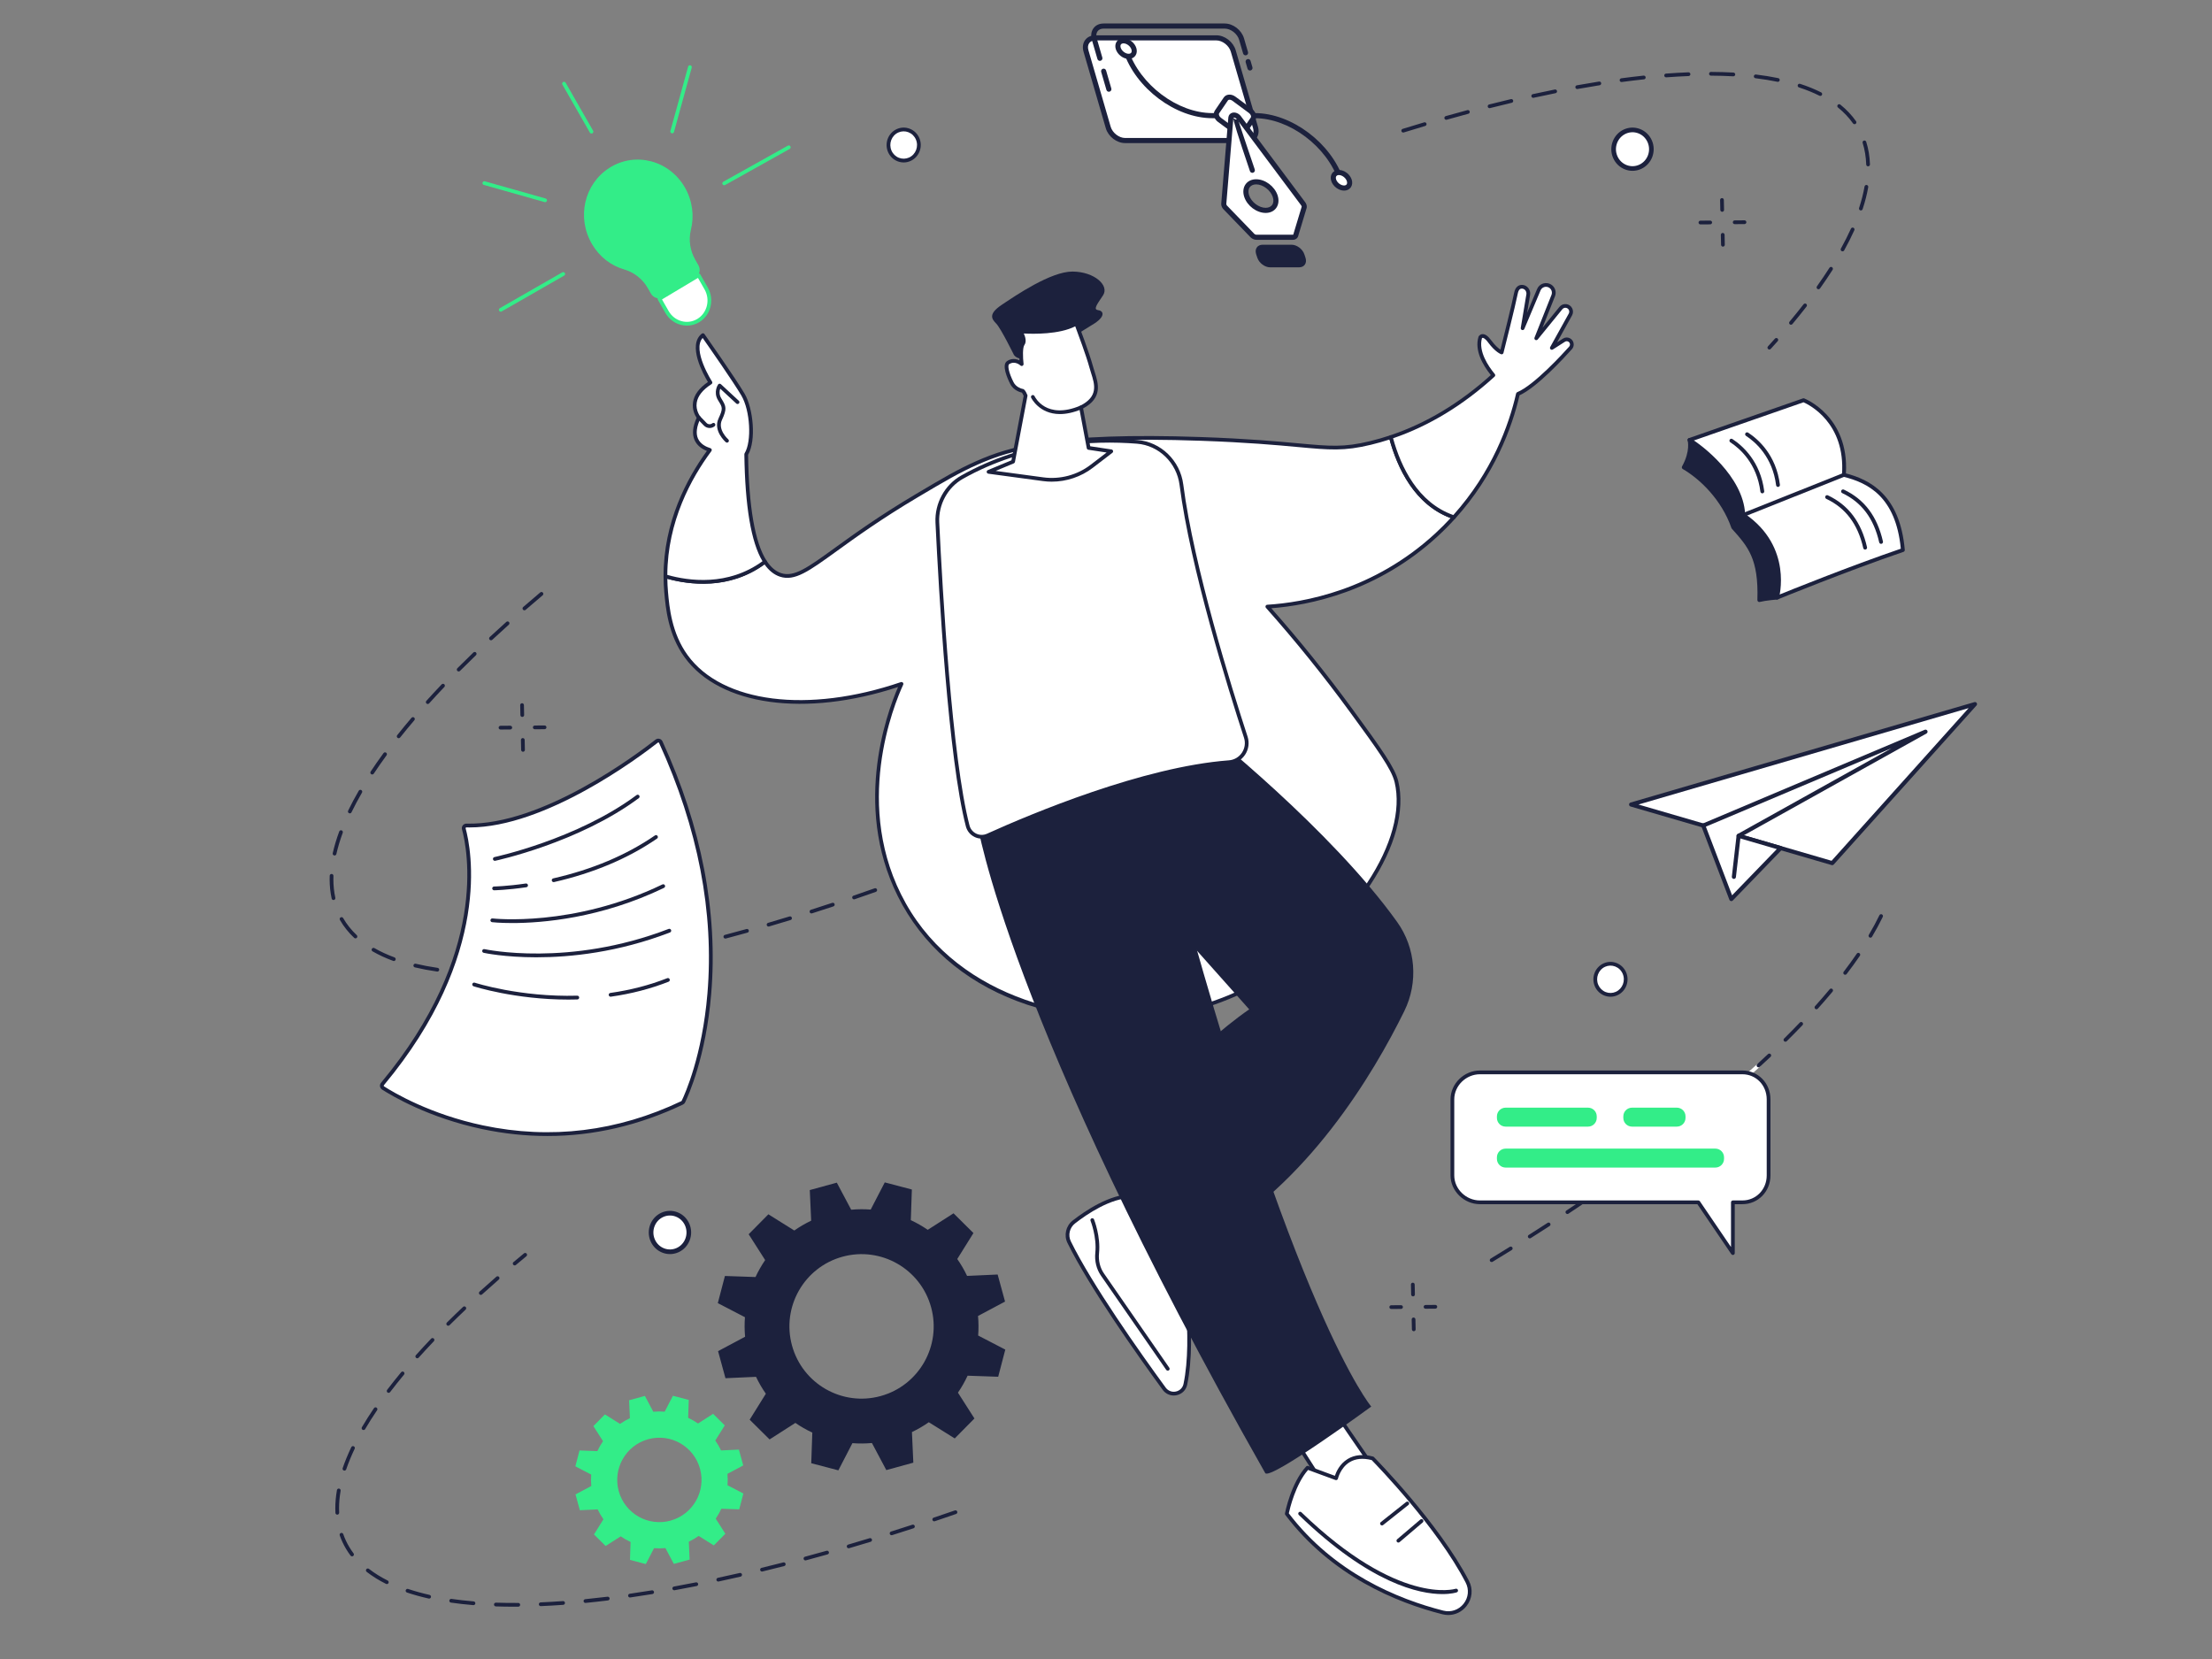 <svg width="800" height="600" viewBox="0 0 800 600" fill="none" xmlns="http://www.w3.org/2000/svg">
<rect x="0" y="0" width="800" height="600" fill="#808080" stroke="none"/>
<g clip-path="url(#clip0_1209_814)">
<path d="M396.101 13.69H439.923C442.531 13.69 445.258 15.806 446.018 18.417L454.068 46.094C454.828 48.706 453.329 50.821 450.722 50.821H406.9C404.292 50.821 401.565 48.703 400.805 46.094L392.755 18.417C391.995 15.806 393.494 13.69 396.101 13.69Z" fill="white"/>
<path d="M450.725 51.749H406.899C403.864 51.749 400.798 49.381 399.921 46.357L391.871 18.679C391.416 17.116 391.637 15.577 392.478 14.455C393.29 13.367 394.58 12.769 396.101 12.769H439.923C442.958 12.769 446.024 15.136 446.905 18.161L454.955 45.839C455.41 47.402 455.188 48.94 454.348 50.063C453.535 51.151 452.249 51.749 450.725 51.749ZM396.101 14.615C395.174 14.615 394.411 14.951 393.952 15.562C393.457 16.225 393.346 17.147 393.641 18.161L401.691 45.839C402.331 48.04 404.717 49.902 406.899 49.902H450.725C451.652 49.902 452.415 49.566 452.874 48.956C453.369 48.293 453.48 47.371 453.185 46.357L445.135 18.679C444.495 16.478 442.109 14.615 439.923 14.615H396.101Z" fill="#1C213D"/>
<path d="M452.073 25.505C451.673 25.505 451.307 25.242 451.187 24.839L450.516 22.532C450.374 22.042 450.654 21.53 451.144 21.389C451.633 21.244 452.144 21.527 452.286 22.017L452.957 24.324C453.098 24.814 452.818 25.326 452.329 25.468C452.243 25.492 452.156 25.505 452.07 25.505H452.073Z" fill="#1C213D"/>
<path d="M397.791 22.015C397.391 22.015 397.024 21.752 396.904 21.349L394.888 14.411C394.432 12.848 394.654 11.31 395.494 10.188C396.307 9.099 397.594 8.501 399.117 8.501H442.94C445.975 8.501 449.041 10.869 449.921 13.893L451.359 18.839C451.501 19.329 451.22 19.841 450.731 19.983C450.242 20.128 449.731 19.844 449.589 19.354L448.151 14.408C447.511 12.207 445.125 10.345 442.94 10.345H399.117C398.191 10.345 397.427 10.681 396.969 11.291C396.473 11.954 396.362 12.876 396.658 13.89L398.674 20.828C398.816 21.318 398.536 21.829 398.046 21.971C397.96 21.996 397.874 22.008 397.788 22.008L397.791 22.015Z" fill="#1C213D"/>
<path d="M401.042 33.182C400.642 33.182 400.275 32.92 400.155 32.516L398.259 26.001C398.117 25.511 398.397 24.999 398.887 24.857C399.376 24.715 399.887 24.996 400.029 25.486L401.925 32.001C402.067 32.491 401.787 33.003 401.297 33.145C401.211 33.169 401.125 33.182 401.039 33.182H401.042Z" fill="#1C213D"/>
<path d="M485.035 66.218C484.651 66.218 484.29 65.974 484.161 65.586C479.975 52.991 466.356 42.746 453.8 42.746H438.439C425.151 42.746 410.744 31.933 406.327 18.641C406.167 18.157 406.428 17.633 406.912 17.473C407.395 17.313 407.918 17.575 408.078 18.059C412.265 30.653 425.883 40.899 438.439 40.899H453.8C467.089 40.899 481.495 51.712 485.913 65.003C486.073 65.487 485.811 66.011 485.328 66.172C485.232 66.202 485.134 66.218 485.038 66.218H485.035Z" fill="#1C213D"/>
<path d="M405.933 19.557C407.395 20.655 409.171 20.655 409.904 19.557C410.636 18.46 410.042 16.678 408.583 15.58C407.121 14.482 405.345 14.482 404.612 15.58C403.88 16.678 404.474 18.46 405.933 19.557Z" fill="white"/>
<path d="M408.186 21.305C407.247 21.305 406.253 20.953 405.379 20.297C403.504 18.888 402.83 16.591 403.843 15.071C404.261 14.442 404.929 14.023 405.727 13.887C406.829 13.699 408.072 14.047 409.134 14.846C411.009 16.255 411.683 18.552 410.67 20.075C410.252 20.701 409.584 21.123 408.786 21.259C408.589 21.293 408.389 21.308 408.186 21.308V21.305ZM406.33 15.678C406.231 15.678 406.133 15.687 406.041 15.703C405.739 15.755 405.517 15.885 405.379 16.091C404.982 16.689 405.339 17.953 406.487 18.817C407.136 19.304 407.888 19.535 408.475 19.433C408.777 19.381 408.999 19.252 409.137 19.045C409.534 18.447 409.177 17.183 408.029 16.32C407.481 15.909 406.869 15.681 406.33 15.681V15.678Z" fill="#1C213D"/>
<path d="M483.838 67.186C485.3 68.284 487.076 68.284 487.809 67.186C488.542 66.089 487.948 64.307 486.489 63.209C485.026 62.111 483.25 62.111 482.518 63.209C481.785 64.307 482.379 66.089 483.838 67.186Z" fill="white"/>
<path d="M486.091 68.934C485.153 68.934 484.158 68.582 483.284 67.926C481.409 66.517 480.735 64.22 481.748 62.7C482.167 62.071 482.835 61.651 483.632 61.516C484.731 61.328 485.978 61.676 487.036 62.475C488.914 63.884 489.588 66.181 488.573 67.704C488.154 68.33 487.486 68.752 486.689 68.888C486.492 68.921 486.292 68.937 486.088 68.937L486.091 68.934ZM484.235 63.307C484.137 63.307 484.038 63.316 483.946 63.332C483.644 63.384 483.423 63.514 483.284 63.72C482.887 64.318 483.244 65.582 484.392 66.446C485.042 66.933 485.79 67.164 486.381 67.062C486.682 67.01 486.904 66.88 487.043 66.674C487.44 66.076 487.083 64.812 485.934 63.948C485.386 63.538 484.774 63.31 484.235 63.31V63.307Z" fill="#1C213D"/>
<path d="M440.157 40.461L443.346 35.778C443.904 34.957 445.209 34.92 446.259 35.697L452.252 40.125C453.302 40.899 453.699 42.194 453.142 43.014L449.952 47.697C449.395 48.517 448.09 48.554 447.04 47.777L441.047 43.35C439.997 42.576 439.6 41.281 440.157 40.461Z" fill="white"/>
<path d="M448.616 49.261C447.893 49.261 447.142 49.002 446.489 48.521L440.499 44.093C439.034 43.011 438.547 41.186 439.397 39.94L442.586 35.257C442.949 34.727 443.519 34.369 444.19 34.255C445.049 34.107 446.006 34.363 446.803 34.955L452.794 39.382C454.259 40.465 454.745 42.29 453.896 43.535L450.707 48.219C450.343 48.749 449.774 49.107 449.103 49.221C448.943 49.248 448.78 49.261 448.613 49.261H448.616ZM440.918 40.982C440.678 41.337 440.915 42.108 441.592 42.607L447.582 47.035C447.973 47.325 448.429 47.463 448.795 47.398C448.974 47.368 449.106 47.294 449.186 47.176L452.375 42.493C452.615 42.139 452.378 41.368 451.701 40.868L445.711 36.441C445.32 36.151 444.87 36.016 444.501 36.077C444.319 36.108 444.19 36.182 444.11 36.299L440.921 40.982H440.918Z" fill="#1C213D"/>
<path d="M454.404 85.818H467.554C468.176 85.818 468.616 85.451 468.681 84.88L471.691 74.916C471.737 74.493 471.568 74.009 471.229 73.593L448.001 42.508C447.034 41.321 445.347 41.321 445.172 42.508L442.608 73.593C442.546 74.009 442.7 74.493 443.026 74.916L452.661 84.88C453.101 85.451 453.788 85.818 454.41 85.818H454.404ZM450.873 70.92C449.925 68.068 451.464 65.755 454.311 65.755C457.159 65.755 460.234 68.068 461.182 70.92C462.13 73.772 460.591 76.084 457.743 76.084C454.896 76.084 451.821 73.772 450.873 70.92Z" fill="white"/>
<path d="M467.554 86.74H454.403C453.511 86.74 452.581 86.262 451.962 85.488L442.358 75.554C442.333 75.529 442.312 75.505 442.293 75.477C441.813 74.854 441.592 74.117 441.693 73.454L444.251 42.432C444.377 41.584 444.904 40.986 445.67 40.776C446.702 40.492 447.924 40.955 448.715 41.923L471.968 73.038C472.439 73.615 472.679 74.346 472.608 75.015C472.602 75.07 472.59 75.129 472.574 75.181L469.589 85.078C469.435 86.062 468.613 86.74 467.56 86.74H467.554ZM443.725 74.312L453.32 84.236C453.344 84.261 453.366 84.286 453.384 84.313C453.649 84.653 454.068 84.893 454.403 84.893H467.554C467.751 84.893 467.757 84.828 467.763 84.779C467.769 84.724 467.782 84.668 467.797 84.612L470.774 74.756C470.768 74.617 470.697 74.404 470.512 74.176L447.259 43.061C446.895 42.614 446.391 42.493 446.154 42.555C446.092 42.57 446.089 42.577 446.077 42.641L443.519 73.664C443.494 73.84 443.54 74.062 443.719 74.308L443.725 74.312ZM457.743 77.009C454.48 77.009 451.076 74.463 449.995 71.213C449.432 69.517 449.611 67.849 450.485 66.635C451.319 65.472 452.676 64.834 454.308 64.834C457.571 64.834 460.976 67.381 462.056 70.63C462.619 72.326 462.441 73.994 461.567 75.209C460.732 76.371 459.372 77.009 457.743 77.009ZM451.747 70.63C452.563 73.088 455.308 75.163 457.743 75.163C458.765 75.163 459.593 74.796 460.074 74.13C460.606 73.393 460.689 72.357 460.308 71.216C459.492 68.759 456.746 66.684 454.311 66.684C453.289 66.684 452.464 67.051 451.984 67.717C451.451 68.454 451.368 69.49 451.75 70.63H451.747Z" fill="#1C213D"/>
<path d="M459.356 96.685H469.826C471.743 96.685 472.784 95.128 472.144 93.204L471.74 91.99C471.1 90.069 469.028 88.509 467.107 88.509H456.638C454.72 88.509 453.68 90.066 454.32 91.99L454.724 93.204C455.364 95.125 457.435 96.685 459.356 96.685Z" fill="#1C213D"/>
<path d="M452.926 62.509C452.541 62.509 452.184 62.265 452.055 61.883C447.817 49.402 445.819 42.992 446.061 42.653L446.812 43.19L447.717 43.036C447.883 43.776 451.448 54.357 453.8 61.288C453.966 61.772 453.708 62.296 453.224 62.46C453.126 62.493 453.024 62.509 452.926 62.509Z" fill="#1C213D"/>
<path d="M268.798 529.988L267.235 524.269L260.773 524.562C260.173 523.301 259.48 522.108 258.699 520.992L262.119 515.504L257.907 511.332L252.459 514.822C251.323 514.042 250.126 513.361 248.879 512.778L249.1 506.303L243.372 504.799L240.398 510.543C239.041 510.435 237.658 510.447 236.273 510.574L233.235 504.854L227.525 506.421L227.817 512.892C226.561 513.493 225.367 514.187 224.253 514.97L218.773 511.545L214.608 515.763L218.093 521.22C217.314 522.357 216.631 523.557 216.052 524.806L209.588 524.584L208.085 530.321L213.82 533.3C213.713 534.659 213.725 536.044 213.851 537.431L208.141 540.474L209.705 546.193L216.166 545.901C216.766 547.162 217.459 548.355 218.241 549.471L214.821 554.959L219.032 559.13L224.48 555.64C225.616 556.42 226.814 557.105 228.06 557.684L227.839 564.159L233.567 565.664L236.541 559.92C237.899 560.028 239.281 560.015 240.666 559.889L243.704 565.608L249.414 564.042L249.122 557.57C250.381 556.969 251.572 556.275 252.687 555.492L258.166 558.918L262.331 554.7L258.846 549.243C259.625 548.105 260.308 546.906 260.887 545.657L267.352 545.879L268.854 540.141L263.119 537.163C263.227 535.803 263.214 534.419 263.088 533.031L268.798 529.988ZM242.498 549.958C234.377 552.184 225.992 547.396 223.769 539.266C221.547 531.132 226.327 522.734 234.445 520.508C242.565 518.282 250.951 523.07 253.173 531.2C255.396 539.333 250.615 547.732 242.498 549.958Z" fill="#33ED88"/>
<path d="M363.487 470.736L360.812 460.947L349.757 461.449C348.732 459.294 347.547 457.25 346.205 455.338L352.06 445.947L344.857 438.809L335.533 444.782C333.59 443.45 331.543 442.278 329.407 441.285L329.789 430.204L319.987 427.63L314.902 437.459C312.578 437.277 310.217 437.296 307.844 437.508L302.644 427.722L292.871 430.402L293.373 441.473C291.221 442.5 289.18 443.687 287.271 445.031L277.895 439.167L270.769 446.382L276.731 455.721C275.402 457.666 274.232 459.716 273.241 461.856L262.177 461.474L259.607 471.291L269.42 476.384C269.239 478.712 269.257 481.077 269.47 483.454L259.699 488.661L262.374 498.45L273.428 497.948C274.453 500.103 275.639 502.147 276.981 504.059L271.129 513.45L278.332 520.587L287.656 514.615C289.599 515.95 291.646 517.119 293.782 518.112L293.4 529.193L303.202 531.767L308.287 521.938C310.611 522.12 312.972 522.101 315.345 521.889L320.545 531.675L330.318 528.995L329.816 517.924C331.968 516.897 334.009 515.71 335.918 514.366L345.294 520.227L352.42 513.012L346.454 503.673C347.787 501.728 348.954 499.677 349.945 497.538L361.009 497.92L363.579 488.103L353.765 483.01C353.947 480.682 353.929 478.317 353.716 475.94L363.487 470.733V470.736ZM318.482 504.906C304.587 508.717 290.239 500.525 286.434 486.608C282.629 472.69 290.808 458.32 304.704 454.509C318.599 450.698 332.947 458.89 336.752 472.808C340.556 486.725 332.377 501.096 318.482 504.906Z" fill="#1C213D"/>
<path d="M503.007 158.081C500.645 158.87 498.211 159.579 495.693 160.19C479.633 164.087 476.358 160.199 434.361 158.735C383.061 156.943 365.706 161.966 353.614 167.269C346.719 170.293 341.261 173.531 331.688 179.204C299.126 198.508 290.79 210.677 282.312 207.927C280.37 207.298 278.421 205.876 276.664 203.151C263.633 212.986 248.787 210.809 240.663 208.429C240.666 210.27 240.743 212.144 240.912 214.053C241.399 219.572 242.248 229.234 248.177 237.38C260.94 254.917 292.421 258.811 326.039 247.339C323.912 251.957 306.757 290.827 326.975 326.98C347.861 364.327 393.558 371.828 423.593 366.701C472.581 358.339 511.74 310.948 505.047 282.746C503.896 277.893 498.823 270.882 488.726 257.054C476.786 240.704 465.984 227.964 458.356 219.393C466.56 218.89 494.895 216.149 519.58 193.374C521.821 191.305 523.89 189.196 525.813 187.066C511.764 182.355 505.605 167.842 503 158.081H503.007Z" fill="white"/>
<path d="M406.093 368.816C394.352 368.816 382.399 366.978 371.644 363.408C351.509 356.727 335.859 344.243 326.387 327.307C307.652 293.809 320.55 258.278 324.795 248.467C291.239 259.502 260.361 255.269 247.632 237.778C241.593 229.478 240.746 219.859 240.241 214.112C240.078 212.271 239.995 210.359 239.989 208.432C239.989 208.22 240.087 208.016 240.26 207.89C240.429 207.76 240.651 207.72 240.857 207.782C248.54 210.033 263.356 212.354 276.26 202.611C276.411 202.497 276.602 202.454 276.787 202.485C276.971 202.519 277.134 202.627 277.236 202.784C278.744 205.121 280.524 206.635 282.524 207.286C287.21 208.806 292.098 205.269 301.841 198.224C308.665 193.291 318.008 186.533 331.346 178.624C341.061 172.865 346.411 169.692 353.346 166.652C365.016 161.534 381.864 156.228 434.388 158.063C451.217 158.652 461.813 159.623 469.548 160.335C481.194 161.405 486.014 161.849 495.535 159.536C497.927 158.957 500.368 158.251 502.794 157.443C502.972 157.384 503.163 157.4 503.33 157.489C503.493 157.579 503.613 157.73 503.662 157.912C506.469 168.441 512.632 181.933 526.035 186.428C526.25 186.502 526.417 186.678 526.475 186.9C526.534 187.122 526.475 187.356 526.321 187.525C524.308 189.752 522.196 191.891 520.045 193.877C498.152 214.078 473.421 218.943 459.784 219.979C470.078 231.615 479.996 243.947 489.28 256.656C499.839 271.116 504.555 277.714 505.712 282.592C508.202 293.087 504.616 306.376 495.615 320.009C479.753 344.033 451.528 362.622 423.713 367.37C418.021 368.341 412.086 368.819 406.096 368.819L406.093 368.816ZM326.039 246.661C326.227 246.661 326.411 246.741 326.541 246.886C326.722 247.086 326.765 247.376 326.652 247.623C323.386 254.708 308.086 291.823 327.563 326.647C347.119 361.617 390.994 371.575 423.476 366.032C450.94 361.342 478.811 342.982 494.476 319.257C503.271 305.941 506.79 293.028 504.388 282.9C503.246 278.081 497.893 270.756 488.178 257.452C478.648 244.401 468.443 231.747 457.851 219.843C457.679 219.649 457.632 219.375 457.731 219.134C457.829 218.894 458.057 218.733 458.316 218.718C471.432 217.916 496.776 213.492 519.121 192.875C521.002 191.139 522.849 189.289 524.628 187.362C511.616 182.478 505.447 169.433 502.538 158.948C500.3 159.675 498.053 160.317 495.849 160.85C486.11 163.215 480.883 162.734 469.419 161.679C461.699 160.97 451.128 159.999 434.333 159.41C382.098 157.585 365.416 162.829 353.882 167.889C347.024 170.898 341.698 174.055 332.029 179.787C318.744 187.664 309.429 194.401 302.626 199.319C292.513 206.632 287.437 210.301 282.103 208.571C279.979 207.881 278.095 206.385 276.497 204.116C263.735 213.375 249.365 211.522 241.346 209.327C241.371 210.908 241.451 212.474 241.583 213.991C242.076 219.6 242.901 228.985 248.719 236.98C261.281 254.242 292.267 258.145 325.817 246.695C325.888 246.67 325.962 246.658 326.036 246.658L326.039 246.661Z" fill="#1C213D"/>
<path d="M565.637 123.022L561.251 125.828L567.958 113.736C568.285 113.147 568.306 112.438 568.02 111.83C567.364 110.446 565.489 110.218 564.523 111.405L555.611 122.35L561.746 106.9C562.251 105.63 561.771 104.178 560.607 103.463C559.139 102.556 557.212 103.176 556.541 104.767L550.677 118.706L552.705 106.552C552.945 105.103 551.871 103.691 550.406 103.703C549.495 103.712 548.614 104.24 548.266 106.025C547.435 110.313 543.095 127.465 543.095 127.465C543.095 127.465 541.211 126.787 538.779 123.488C536.347 120.186 535.353 122.011 535.353 122.011C533.866 127.046 537.471 132.546 540.1 135.713C531.207 143.821 518.875 152.778 503.003 158.075C505.608 167.836 511.764 182.349 525.817 187.06C541.199 170.038 546.863 151.693 548.984 142.452C555.183 139.9 565.677 128.418 568.007 125.809C568.312 125.47 568.475 125.032 568.475 124.579C568.475 123.118 566.862 122.233 565.634 123.019L565.637 123.022Z" fill="white"/>
<path d="M525.816 187.741C525.746 187.741 525.672 187.729 525.601 187.707C511.629 183.024 505.244 169.106 502.351 158.257C502.258 157.911 502.452 157.554 502.791 157.44C515.677 153.139 527.91 145.81 539.17 135.648C536.23 131.976 533.25 126.753 534.706 121.826C534.722 121.78 534.737 121.736 534.762 121.693C534.805 121.613 535.217 120.904 536.122 120.842C537.12 120.775 538.16 121.511 539.327 123.093C540.737 125.008 541.947 125.991 542.658 126.46C543.541 122.951 546.896 109.58 547.607 105.904C548.088 103.422 549.565 103.04 550.403 103.034C550.412 103.034 550.418 103.034 550.427 103.034C551.277 103.034 552.089 103.413 552.656 104.079C553.268 104.798 553.53 105.741 553.376 106.672L552.299 113.122L555.922 104.511C556.319 103.57 557.101 102.852 558.071 102.541C559.043 102.229 560.096 102.359 560.964 102.892C562.411 103.783 563.002 105.578 562.374 107.159L557.861 118.524L563.999 110.985C564.603 110.245 565.529 109.876 566.468 109.99C567.413 110.104 568.223 110.686 568.629 111.55C569.011 112.354 568.98 113.298 568.549 114.075L563.14 123.824L565.274 122.458C566.062 121.952 567.022 121.921 567.844 122.372C568.666 122.822 569.155 123.651 569.155 124.588C569.155 125.211 568.928 125.809 568.515 126.272C565.618 129.512 555.808 140.155 549.568 142.952C546.844 154.625 540.604 171.721 526.321 187.525C526.192 187.67 526.007 187.747 525.819 187.747L525.816 187.741ZM503.825 158.519C506.679 168.841 512.755 181.738 525.613 186.28C539.625 170.629 545.699 153.749 548.325 142.307C548.374 142.095 548.525 141.916 548.728 141.833C554.832 139.317 565.44 127.672 567.506 125.362C567.696 125.15 567.801 124.872 567.801 124.582C567.801 124.148 567.573 123.762 567.192 123.552C566.81 123.343 566.367 123.358 565.997 123.593L561.611 126.398C561.349 126.565 561.01 126.534 560.783 126.321C560.558 126.108 560.505 125.769 560.656 125.498L567.364 113.406C567.582 113.008 567.601 112.527 567.407 112.117C567.195 111.67 566.794 111.38 566.305 111.322C565.812 111.263 565.357 111.448 565.046 111.83L556.134 122.775C555.925 123.034 555.556 123.102 555.266 122.933C554.977 122.763 554.857 122.409 554.98 122.1L561.115 106.651C561.5 105.682 561.137 104.585 560.25 104.039C559.717 103.712 559.071 103.632 558.477 103.823C557.883 104.014 557.403 104.452 557.159 105.029L551.295 118.968C551.163 119.285 550.815 119.452 550.483 119.356C550.153 119.261 549.947 118.934 550.005 118.595L552.034 106.441C552.123 105.914 551.966 105.359 551.622 104.952C551.304 104.582 550.846 104.375 550.409 104.381C550.098 104.381 549.27 104.391 548.928 106.154C548.103 110.412 543.926 126.932 543.75 127.631C543.704 127.816 543.581 127.974 543.412 128.063C543.242 128.153 543.045 128.168 542.867 128.103C542.784 128.072 540.758 127.317 538.234 123.889C537.034 122.258 536.369 122.174 536.209 122.184C536.089 122.193 536.009 122.261 535.969 122.301C534.626 127.098 538.296 132.481 540.614 135.275C540.845 135.552 540.817 135.965 540.549 136.209C529.196 146.559 516.84 154.06 503.819 158.509L503.825 158.519Z" fill="#1C213D"/>
<path d="M269.885 164.281C272.773 159.564 271.945 148.227 268.719 142.72C265.453 137.146 254.232 121.206 254.232 121.206C248.682 125.547 256.953 138.361 256.953 138.361C247.361 144.512 252.739 151.042 252.739 151.042C248.87 159.101 253.801 161.848 256.75 162.746C250.347 171.357 240.614 187.667 240.666 208.429C248.793 210.809 263.636 212.986 276.667 203.151C273.007 197.474 270.168 186.11 269.885 164.281Z" fill="white"/>
<path d="M254.254 211.114C248.774 211.114 243.929 210.09 240.475 209.079C240.189 208.996 239.989 208.731 239.989 208.432C239.94 188.915 248.353 173.114 255.657 163.084C253.992 162.434 252.12 161.256 251.197 159.153C250.249 156.992 250.504 154.291 251.954 151.119C251.403 150.302 250.221 148.162 250.649 145.424C251.068 142.76 252.875 140.318 256.03 138.163C254.445 135.539 248.482 124.847 253.814 120.675C253.958 120.561 254.146 120.512 254.328 120.54C254.509 120.568 254.675 120.669 254.78 120.82C254.891 120.981 266.056 136.85 269.297 142.384C272.419 147.712 273.558 159.274 270.559 164.469C270.818 183.433 273.062 196.327 277.23 202.79C277.424 203.089 277.353 203.483 277.07 203.696C269.516 209.397 261.352 211.117 254.248 211.117L254.254 211.114ZM241.34 207.92C249.048 210.094 263.242 212.098 275.762 202.978C271.655 196.121 269.451 183.113 269.208 164.29C269.208 164.164 269.242 164.037 269.307 163.926C271.945 159.616 271.32 148.501 268.134 143.062C265.289 138.206 256.239 125.248 254.121 122.229C250.23 126.58 257.44 137.876 257.517 137.994C257.615 138.145 257.649 138.33 257.609 138.505C257.572 138.681 257.464 138.835 257.314 138.931C254.155 140.957 252.364 143.21 251.982 145.628C251.536 148.479 253.238 150.588 253.253 150.61C253.42 150.813 253.456 151.097 253.343 151.334C251.92 154.294 251.616 156.742 252.431 158.605C253.318 160.624 255.371 161.617 256.941 162.095C257.15 162.16 257.317 162.323 257.387 162.529C257.455 162.739 257.418 162.97 257.289 163.146C250.049 172.88 241.439 188.518 241.34 207.917V207.92Z" fill="#1C213D"/>
<path d="M262.935 160.082C262.778 160.082 262.621 160.027 262.494 159.916C262.3 159.749 257.8 155.775 259.878 151.317C261.534 147.759 261.282 147.346 259.878 145.052L259.693 144.75C257.899 141.799 259.638 139.181 259.712 139.07C259.822 138.907 259.998 138.802 260.195 138.778C260.392 138.756 260.586 138.821 260.731 138.953L267.201 144.947C267.475 145.2 267.494 145.628 267.238 145.903C266.983 146.177 266.558 146.193 266.284 145.94L260.481 140.566C260.207 141.34 259.998 142.641 260.848 144.044L261.029 144.343C262.608 146.926 262.978 147.851 261.1 151.887C259.456 155.414 263.338 158.858 263.378 158.892C263.658 159.139 263.689 159.564 263.446 159.848C263.313 160.002 263.125 160.082 262.935 160.082Z" fill="#1C213D"/>
<path d="M256.646 154.788C255.885 154.788 255.131 154.492 254.571 153.916L252.25 151.514C251.991 151.246 251.997 150.817 252.265 150.558C252.533 150.299 252.961 150.305 253.223 150.574L255.544 152.975C256.092 153.543 257 153.595 257.612 153.096C257.902 152.858 258.326 152.901 258.563 153.191C258.8 153.481 258.757 153.907 258.468 154.144C257.938 154.579 257.292 154.791 256.646 154.791V154.788Z" fill="#1C213D"/>
<path d="M478.592 504.021C478.731 504.802 502.544 539.247 502.544 539.247L483.324 544.282L464.38 514.612L478.592 504.021Z" fill="white"/>
<path d="M483.324 544.957C483.096 544.957 482.88 544.843 482.754 544.646L463.811 514.976C463.62 514.677 463.694 514.28 463.977 514.07L478.189 503.479C478.377 503.341 478.623 503.307 478.842 503.393C479.026 503.467 479.171 503.618 479.233 503.806C479.882 505.135 493.836 525.459 503.102 538.859C503.228 539.041 503.256 539.272 503.179 539.478C503.102 539.685 502.929 539.842 502.717 539.898L483.496 544.932C483.441 544.948 483.382 544.954 483.324 544.954V544.957ZM465.288 514.776L483.629 543.499L501.439 538.834C491.844 524.954 480.818 508.906 478.408 505.002L465.288 514.776Z" fill="#1C213D"/>
<path d="M483.219 534.625C483.219 534.625 485.454 524.555 496.428 527.438C496.428 527.438 519.82 551.052 530.683 572.054C533.755 577.996 528.316 584.809 521.842 583.166C506.691 579.321 482.345 569.921 465.387 547.472C465.387 547.472 467.483 536.623 472.892 530.823L483.222 534.625H483.219Z" fill="white"/>
<path d="M523.791 584.091C523.092 584.091 522.381 584.005 521.676 583.826C504.924 579.575 481.468 569.887 464.845 547.883C464.728 547.728 464.685 547.534 464.722 547.346C464.808 546.896 466.917 536.237 472.396 530.364C472.581 530.164 472.87 530.099 473.122 530.191L482.773 533.743C483.228 532.374 484.494 529.439 487.4 527.663C489.899 526.137 492.993 525.841 496.597 526.788C496.714 526.818 496.819 526.88 496.905 526.966C497.139 527.204 520.494 550.895 531.28 571.749C532.82 574.728 532.478 578.218 530.385 580.86C528.735 582.944 526.327 584.094 523.788 584.094L523.791 584.091ZM466.11 547.309C482.484 568.827 505.528 578.329 522.009 582.51C524.754 583.206 527.559 582.251 529.329 580.015C531.086 577.796 531.376 574.867 530.083 572.369C519.805 552.501 497.967 529.982 496.077 528.052C492.925 527.259 490.247 527.515 488.117 528.813C484.805 530.83 483.89 534.739 483.881 534.779C483.838 534.97 483.715 535.131 483.546 535.226C483.373 535.319 483.17 535.334 482.988 535.266L473.086 531.622C468.57 536.746 466.483 545.598 466.113 547.315L466.11 547.309Z" fill="#1C213D"/>
<path d="M521.658 576.52C513.396 576.52 495.56 572.851 469.737 547.908C469.469 547.649 469.459 547.22 469.718 546.952C469.977 546.684 470.405 546.675 470.675 546.934C505.808 580.867 526.226 574.673 526.429 574.608C526.783 574.491 527.165 574.685 527.282 575.037C527.399 575.391 527.208 575.774 526.854 575.891C526.617 575.971 524.853 576.52 521.658 576.52Z" fill="#1C213D"/>
<path d="M505.737 557.891C505.546 557.891 505.355 557.811 505.223 557.654C504.983 557.37 505.017 556.942 505.3 556.698L513.688 549.564C513.974 549.323 514.399 549.357 514.643 549.641C514.883 549.924 514.849 550.353 514.566 550.593L506.177 557.728C506.051 557.836 505.894 557.888 505.74 557.888L505.737 557.891Z" fill="#1C213D"/>
<path d="M499.808 551.691C499.608 551.691 499.411 551.601 499.279 551.435C499.048 551.142 499.097 550.716 499.39 550.485L508.557 543.212C508.849 542.981 509.274 543.03 509.508 543.323C509.739 543.616 509.689 544.041 509.397 544.273L500.23 551.546C500.107 551.644 499.956 551.691 499.811 551.691H499.808Z" fill="#1C213D"/>
<path d="M419.77 425.598L403.818 437.863L417.824 456.926L432.757 442.663L419.77 425.598Z" fill="white"/>
<path d="M417.824 457.601C417.806 457.601 417.784 457.601 417.766 457.601C417.572 457.586 417.396 457.484 417.279 457.327L403.273 438.267C403.055 437.971 403.113 437.552 403.406 437.33L419.357 425.062C419.499 424.954 419.68 424.904 419.859 424.929C420.038 424.954 420.198 425.046 420.308 425.191L433.299 442.256C433.508 442.531 433.477 442.919 433.228 443.157L418.295 457.416C418.169 457.537 418.003 457.605 417.827 457.605L417.824 457.601ZM404.754 437.996L417.914 455.903L431.852 442.59L419.64 426.545L404.754 437.992V437.996Z" fill="#1C213D"/>
<path d="M427.312 454.691L412.487 442.664L409.695 432.585C401.91 432.394 393.17 438.202 388.377 441.939C386.158 443.669 385.435 446.709 386.675 449.237C394.583 465.328 412.416 490.431 421.047 502.252C423.22 505.23 427.933 504.268 428.694 500.655C432.505 482.56 427.312 454.688 427.312 454.688V454.691Z" fill="white"/>
<path d="M424.495 504.7C422.928 504.7 421.46 503.966 420.503 502.656C410.985 489.62 393.857 465.387 386.069 449.539C384.699 446.749 385.496 443.33 387.962 441.406C392.546 437.832 401.356 431.903 409.322 431.903C409.452 431.903 409.584 431.903 409.713 431.909C410.012 431.916 410.267 432.119 410.347 432.406L413.081 442.275L427.74 454.167C427.866 454.269 427.949 454.41 427.98 454.568C428.032 454.848 433.154 482.782 429.359 500.8C428.956 502.721 427.506 504.17 425.579 504.583C425.215 504.66 424.852 504.7 424.495 504.7ZM409.181 433.26C401.654 433.328 393.214 439.032 388.793 442.476C386.829 444.008 386.195 446.724 387.282 448.941C395.024 464.696 412.102 488.856 421.595 501.857C422.451 503.029 423.87 503.569 425.292 503.26C426.69 502.958 427.74 501.91 428.032 500.519C431.584 483.651 427.186 457.842 426.69 455.058L412.059 443.191C411.951 443.101 411.871 442.981 411.834 442.845L409.178 433.26H409.181Z" fill="#1C213D"/>
<path d="M422.34 495.722C422.128 495.722 421.915 495.621 421.783 495.433L398.167 461.342C396.547 459.008 395.83 456.07 396.138 453.076C396.726 447.4 394.436 441.573 394.414 441.514C394.276 441.166 394.445 440.774 394.79 440.635C395.138 440.497 395.532 440.666 395.667 441.015C395.765 441.264 398.102 447.212 397.48 453.218C397.203 455.891 397.84 458.502 399.275 460.571L422.891 494.662C423.104 494.97 423.027 495.389 422.722 495.605C422.605 495.685 422.47 495.725 422.337 495.725L422.34 495.722Z" fill="#1C213D"/>
<path d="M435.663 263.726C435.663 263.726 481.209 299.746 505.309 333.461C512.044 342.883 512.995 355.283 507.885 365.68C496.791 388.252 472.799 428.728 435.663 448.916L404.477 409.005C404.477 409.005 431.747 378.805 451.796 365.048L400.675 307.658L387.965 278.836L435.666 263.726H435.663Z" fill="#1C213D"/>
<path d="M457.58 532.751C459.197 535.603 495.93 508.705 495.93 508.705C495.93 508.705 467.825 475.758 423.162 308.296C422.642 306.347 414.408 265.394 414.408 265.394L353.375 297.434C353.375 297.434 364.099 367.906 457.58 532.748V532.751Z" fill="#1C213D"/>
<path d="M339.008 188.98C340.169 213.381 343.613 274.261 349.979 298.714C350.798 301.855 354.261 303.492 357.216 302.157C371.761 295.584 413.065 278.032 444.498 275.658C448.977 275.318 451.944 270.857 450.547 266.581C444.525 248.15 431.067 204.89 427.278 175.322C426.2 166.917 419.533 160.44 411.246 159.792C395.947 158.599 371.235 159.475 347.963 172.563C342.148 175.834 338.685 182.213 339.008 188.977V188.98Z" fill="white"/>
<path d="M355.052 303.301C354.175 303.301 353.301 303.107 352.488 302.719C350.915 301.966 349.764 300.57 349.324 298.886C342.961 274.449 339.516 213.908 338.331 189.014C337.999 182.028 341.649 175.34 347.63 171.977C370.631 159.04 394.95 157.843 411.299 159.12C419.835 159.786 426.838 166.563 427.949 175.239C431.757 204.957 445.471 248.871 451.19 266.374C451.923 268.616 451.593 271.024 450.285 272.984C448.98 274.939 446.89 276.16 444.55 276.336C413.595 278.673 373.359 295.606 357.496 302.777C356.718 303.129 355.886 303.304 355.052 303.304V303.301ZM339.682 188.946C340.867 213.797 344.303 274.227 350.632 298.541C350.97 299.839 351.857 300.915 353.07 301.494C354.292 302.08 355.702 302.096 356.936 301.538C372.863 294.338 413.275 277.335 444.445 274.982C446.366 274.837 448.087 273.832 449.158 272.226C450.236 270.613 450.507 268.634 449.903 266.79C444.172 249.253 430.43 205.238 426.607 175.405C425.576 167.364 419.096 161.081 411.194 160.467C395.027 159.206 370.998 160.384 348.292 173.154C342.751 176.272 339.371 182.469 339.679 188.946H339.682Z" fill="#1C213D"/>
<path d="M366.734 128.421C366.734 128.421 361.987 118.758 360.316 117.056C358.641 115.354 357.348 113.56 362.27 110.261C367.193 106.962 380.051 98.157 387.931 98.215C395.811 98.271 401.331 103.256 398.905 106.851C396.479 110.446 395.368 111.96 397.237 112.191C399.105 112.422 400.136 114.513 394.842 117.587C389.544 120.661 371.08 133.998 366.734 128.421Z" fill="#1C213D"/>
<path d="M393.715 161.993L390.963 147.345C399.247 143.18 395.91 137.402 394.673 132.789C393.34 127.825 389.233 117.05 389.233 117.05C382.436 121.049 369.111 119.855 369.111 119.855C369.111 119.855 371.022 122.905 369.923 124.409C368.827 125.914 369.511 131.686 369.511 131.686C369.511 131.686 367.131 129.444 364.586 131.158C363.154 132.123 364.789 136.239 365.961 138.549C367.134 140.858 369.659 141.311 369.659 141.311C369.659 141.311 370.074 141.062 370.924 143.096L366.402 166.957L357.524 170.648L377.277 173.318C383.511 174.159 389.821 172.482 394.814 168.653L401.891 163.226L393.715 161.993Z" fill="white"/>
<path d="M380.392 174.203C379.324 174.203 378.253 174.132 377.188 173.987L357.435 171.317C357.133 171.277 356.893 171.036 356.856 170.734C356.816 170.432 356.985 170.139 357.268 170.022L365.808 166.47L370.222 143.171C369.88 142.388 369.652 142.086 369.557 141.978C369.551 141.978 369.545 141.978 369.538 141.978C369.421 141.956 366.669 141.435 365.358 138.854C364.33 136.832 362.157 131.976 364.207 130.595C365.841 129.494 367.51 129.768 368.701 130.339C368.556 128.396 368.483 125.233 369.375 124.009C370.046 123.087 368.966 120.907 368.535 120.213C368.399 119.995 368.399 119.72 368.535 119.501C368.67 119.282 368.91 119.159 369.172 119.181C369.304 119.193 382.366 120.306 388.895 116.464C389.067 116.363 389.273 116.344 389.461 116.409C389.649 116.474 389.797 116.622 389.867 116.807C390.037 117.247 394.002 127.672 395.328 132.611C395.491 133.215 395.688 133.838 395.898 134.498C397.231 138.682 398.884 143.868 391.724 147.712L394.294 161.392L401.996 162.555C402.264 162.595 402.482 162.792 402.55 163.054C402.618 163.316 402.522 163.597 402.307 163.76L395.23 169.187C390.985 172.442 385.715 174.2 380.396 174.2L380.392 174.203ZM360.097 170.312L377.37 172.646C383.381 173.46 389.59 171.807 394.405 168.114L400.217 163.658L393.614 162.663C393.33 162.619 393.103 162.401 393.05 162.117L390.298 147.469C390.243 147.173 390.391 146.874 390.659 146.738C397.311 143.393 395.935 139.082 394.608 134.911C394.392 134.236 394.189 133.601 394.02 132.962C392.912 128.831 389.818 120.516 388.876 118.015C383.037 121.003 373.633 120.799 370.274 120.614C370.804 121.783 371.358 123.59 370.468 124.807C369.822 125.695 369.911 129.315 370.182 131.603C370.216 131.886 370.068 132.158 369.815 132.287C369.56 132.414 369.255 132.37 369.049 132.176C368.969 132.102 367.02 130.332 364.964 131.717C364.352 132.13 364.789 134.741 366.568 138.238C367.451 139.977 369.271 140.516 369.695 140.621C369.788 140.621 369.892 140.633 369.991 140.667C370.345 140.784 370.844 141.136 371.552 142.832C371.604 142.955 371.616 143.088 371.592 143.22L367.07 167.081C367.027 167.306 366.876 167.494 366.663 167.58L360.097 170.309V170.312ZM370.003 141.891C369.976 141.907 369.948 141.922 369.92 141.934C369.948 141.922 369.976 141.91 370.003 141.891Z" fill="#1C213D"/>
<path d="M383.335 149.753C375.778 149.753 372.964 143.907 372.928 143.83C372.771 143.491 372.918 143.087 373.257 142.933C373.595 142.776 373.996 142.924 374.153 143.263C374.322 143.624 378.376 151.893 390.698 146.719C391.043 146.574 391.44 146.738 391.582 147.083C391.727 147.428 391.563 147.823 391.219 147.968C388.153 149.257 385.539 149.753 383.329 149.753H383.335Z" fill="#1C213D"/>
<path d="M460.419 404.904C460.172 404.904 459.938 404.772 459.818 404.537C459.646 404.204 459.778 403.797 460.111 403.625C468.542 399.268 476.955 394.742 485.119 390.17C485.445 389.988 485.858 390.105 486.039 390.429C486.221 390.756 486.104 391.169 485.781 391.351C477.605 395.929 469.176 400.461 460.733 404.827C460.634 404.88 460.529 404.904 460.425 404.904H460.419Z" fill="#1C213D"/>
<path d="M539.475 456.439C539.247 456.439 539.022 456.322 538.896 456.112C538.702 455.792 538.804 455.375 539.124 455.181C541.445 453.769 543.748 452.354 546.029 450.939C546.346 450.741 546.761 450.84 546.958 451.158C547.155 451.475 547.057 451.891 546.74 452.089C544.456 453.507 542.15 454.922 539.826 456.337C539.715 456.405 539.595 456.436 539.475 456.436V456.439ZM553.256 447.883C553.032 447.883 552.813 447.772 552.684 447.569C552.484 447.254 552.576 446.835 552.893 446.635C555.19 445.176 557.464 443.721 559.715 442.26C560.029 442.056 560.447 442.145 560.65 442.46C560.854 442.774 560.764 443.194 560.45 443.397C558.197 444.859 555.919 446.32 553.62 447.778C553.509 447.849 553.383 447.883 553.259 447.883H553.256ZM566.865 439.059C566.647 439.059 566.431 438.951 566.302 438.757C566.096 438.446 566.182 438.026 566.493 437.82C568.762 436.315 571.006 434.811 573.222 433.306C573.53 433.096 573.952 433.177 574.161 433.488C574.37 433.796 574.29 434.219 573.979 434.428C571.76 435.936 569.513 437.444 567.238 438.951C567.124 439.028 566.995 439.065 566.865 439.065V439.059ZM580.287 429.945C580.074 429.945 579.862 429.844 579.73 429.656C579.517 429.347 579.594 428.928 579.899 428.712C582.115 427.171 584.347 425.601 586.53 424.044C586.834 423.828 587.256 423.899 587.471 424.205C587.687 424.51 587.616 424.932 587.314 425.148C585.129 426.708 582.894 428.28 580.672 429.825C580.555 429.905 580.419 429.945 580.287 429.945ZM593.505 420.52C593.296 420.52 593.092 420.425 592.957 420.243C592.738 419.94 592.803 419.518 593.105 419.296C595.306 417.684 597.494 416.059 599.615 414.465C599.914 414.24 600.339 414.301 600.563 414.6C600.788 414.899 600.727 415.325 600.428 415.547C598.304 417.144 596.109 418.775 593.902 420.388C593.782 420.477 593.643 420.517 593.505 420.517V420.52Z" fill="#1C213D"/>
<path d="M600.021 415.686C599.815 415.686 599.612 415.594 599.48 415.415C599.255 415.116 599.317 414.69 599.615 414.468L599.778 414.345C600.077 414.12 600.502 414.181 600.723 414.48C600.948 414.78 600.886 415.205 600.588 415.427L600.425 415.55C600.305 415.643 600.16 415.686 600.021 415.686ZM606.634 410.636C606.43 410.636 606.23 410.546 606.098 410.374C605.87 410.078 605.923 409.652 606.218 409.424C608.361 407.762 610.503 406.076 612.59 404.411C612.882 404.177 613.307 404.226 613.541 404.519C613.775 404.812 613.726 405.237 613.434 405.471C611.343 407.143 609.195 408.832 607.046 410.497C606.923 410.593 606.778 410.639 606.634 410.639V410.636Z" fill="white"/>
<path d="M618.257 401.368C618.063 401.368 617.866 401.284 617.734 401.121C617.497 400.831 617.54 400.406 617.826 400.168C619.95 398.423 622.043 396.675 624.044 394.97C624.331 394.727 624.755 394.763 624.999 395.047C625.239 395.331 625.205 395.759 624.922 396.003C622.912 397.711 620.815 399.465 618.685 401.213C618.559 401.318 618.408 401.368 618.257 401.368Z" fill="#1C213D"/>
<path d="M629.945 391.44C629.758 391.44 629.57 391.363 629.438 391.209C629.191 390.928 629.219 390.5 629.499 390.253C631.552 388.446 633.581 386.627 635.529 384.842C635.803 384.589 636.231 384.608 636.484 384.885C636.736 385.16 636.715 385.588 636.441 385.841C634.486 387.632 632.448 389.461 630.389 391.27C630.259 391.384 630.102 391.44 629.942 391.44H629.945Z" fill="white"/>
<path d="M635.985 386.019C635.804 386.019 635.619 385.945 635.487 385.8C635.234 385.526 635.256 385.097 635.53 384.845C636.85 383.633 638.149 382.427 639.424 381.225C639.695 380.969 640.123 380.981 640.378 381.253C640.634 381.524 640.621 381.953 640.35 382.208C639.073 383.414 637.768 384.626 636.441 385.84C636.312 385.961 636.148 386.019 635.985 386.019ZM645.725 376.754C645.55 376.754 645.377 376.687 645.245 376.554C644.983 376.289 644.983 375.86 645.251 375.595C647.196 373.671 649.108 371.729 650.93 369.82C651.189 369.549 651.617 369.543 651.885 369.799C652.156 370.058 652.165 370.486 651.906 370.754C650.075 372.669 648.154 374.624 646.202 376.557C646.07 376.687 645.897 376.751 645.728 376.751L645.725 376.754ZM656.939 365.014C656.779 365.014 656.616 364.955 656.487 364.841C656.21 364.591 656.185 364.163 656.437 363.885C658.278 361.835 660.061 359.778 661.738 357.768C661.978 357.481 662.403 357.441 662.689 357.682C662.976 357.922 663.013 358.348 662.776 358.635C661.089 360.657 659.294 362.726 657.441 364.789C657.309 364.937 657.124 365.014 656.939 365.014ZM667.328 352.539C667.184 352.539 667.042 352.493 666.919 352.4C666.623 352.172 666.565 351.747 666.793 351.451C668.48 349.243 670.074 347.042 671.536 344.905C671.749 344.597 672.167 344.517 672.475 344.729C672.783 344.942 672.86 345.361 672.651 345.67C671.176 347.825 669.566 350.045 667.864 352.271C667.732 352.444 667.528 352.536 667.325 352.536L667.328 352.539ZM676.468 339.127C676.351 339.127 676.231 339.097 676.123 339.032C675.803 338.841 675.695 338.424 675.886 338.104C677.314 335.696 678.601 333.309 679.715 331.009C679.879 330.673 680.282 330.531 680.617 330.695C680.953 330.858 681.094 331.262 680.931 331.598C679.802 333.932 678.493 336.352 677.047 338.791C676.92 339.004 676.696 339.124 676.465 339.124L676.468 339.127Z" fill="#1C213D"/>
<path d="M185.873 581.085C183.644 581.085 181.434 581.048 179.313 580.977C178.941 580.965 178.648 580.65 178.661 580.277C178.673 579.904 178.981 579.615 179.359 579.624C181.963 579.71 184.679 579.744 187.443 579.726C187.803 579.707 188.12 580.025 188.123 580.398C188.123 580.771 187.825 581.076 187.452 581.079C186.923 581.082 186.399 581.085 185.876 581.085H185.873ZM195.554 580.876C195.194 580.876 194.895 580.592 194.88 580.228C194.865 579.855 195.154 579.537 195.526 579.522C198.146 579.411 200.864 579.254 203.604 579.056C203.979 579.029 204.3 579.309 204.327 579.682C204.355 580.055 204.075 580.379 203.702 580.407C200.95 580.607 198.217 580.761 195.585 580.872C195.576 580.872 195.566 580.872 195.557 580.872L195.554 580.876ZM171.239 580.515C171.22 580.515 171.202 580.515 171.183 580.515C168.385 580.284 165.661 579.975 163.084 579.602C162.715 579.55 162.46 579.204 162.512 578.834C162.564 578.464 162.909 578.209 163.278 578.261C165.827 578.631 168.527 578.933 171.297 579.164C171.67 579.195 171.947 579.522 171.916 579.895C171.885 580.25 171.59 580.515 171.242 580.515H171.239ZM211.734 579.716C211.389 579.716 211.096 579.454 211.062 579.106C211.026 578.733 211.296 578.403 211.669 578.366C214.285 578.107 216.994 577.808 219.716 577.475C220.085 577.432 220.424 577.694 220.47 578.064C220.516 578.434 220.251 578.773 219.882 578.819C217.148 579.155 214.43 579.454 211.801 579.713C211.78 579.713 211.755 579.716 211.734 579.716ZM155.201 578.15C155.152 578.15 155.102 578.144 155.053 578.135C152.273 577.509 149.62 576.775 147.173 575.952C146.819 575.831 146.628 575.449 146.748 575.095C146.868 574.74 147.253 574.549 147.604 574.669C150.008 575.477 152.615 576.198 155.352 576.815C155.715 576.898 155.946 577.259 155.863 577.623C155.792 577.937 155.512 578.153 155.204 578.153L155.201 578.15ZM227.839 577.752C227.507 577.752 227.22 577.509 227.171 577.173C227.119 576.803 227.374 576.46 227.744 576.405C230.366 576.029 233.06 575.613 235.75 575.172C236.117 575.11 236.464 575.363 236.526 575.73C236.588 576.1 236.335 576.448 235.969 576.507C233.272 576.948 230.57 577.364 227.938 577.743C227.904 577.749 227.873 577.749 227.842 577.749L227.839 577.752ZM243.852 575.138C243.532 575.138 243.246 574.91 243.187 574.583C243.12 574.216 243.366 573.861 243.732 573.797C246.349 573.322 249.024 572.813 251.693 572.283C252.056 572.212 252.416 572.449 252.487 572.816C252.558 573.183 252.321 573.538 251.954 573.612C249.282 574.142 246.595 574.654 243.972 575.129C243.932 575.135 243.892 575.141 243.852 575.141V575.138ZM139.893 572.899C139.791 572.899 139.689 572.875 139.591 572.828C137.005 571.53 134.656 570.066 132.609 568.472C132.314 568.244 132.262 567.818 132.489 567.522C132.717 567.226 133.142 567.174 133.437 567.402C135.414 568.941 137.689 570.359 140.197 571.617C140.53 571.783 140.665 572.19 140.499 572.526C140.382 572.764 140.142 572.899 139.893 572.899ZM259.767 571.984C259.456 571.984 259.176 571.765 259.105 571.447C259.028 571.08 259.259 570.723 259.625 570.642C262.223 570.088 264.886 569.496 267.537 568.891C267.9 568.808 268.263 569.036 268.346 569.4C268.429 569.764 268.202 570.128 267.838 570.211C265.182 570.818 262.513 571.41 259.909 571.968C259.862 571.978 259.813 571.984 259.767 571.984ZM275.586 568.367C275.282 568.367 275.005 568.161 274.931 567.849C274.841 567.485 275.066 567.118 275.429 567.032C278.018 566.403 280.665 565.743 283.294 565.071C283.658 564.979 284.024 565.198 284.116 565.558C284.209 565.922 283.99 566.289 283.63 566.382C280.995 567.057 278.344 567.717 275.749 568.349C275.697 568.361 275.642 568.367 275.589 568.367H275.586ZM291.304 564.34C291.005 564.34 290.731 564.14 290.651 563.838C290.556 563.477 290.768 563.104 291.129 563.009C293.705 562.315 296.337 561.593 298.944 560.86C299.304 560.761 299.677 560.968 299.779 561.328C299.88 561.689 299.671 562.062 299.311 562.164C296.697 562.898 294.062 563.622 291.479 564.316C291.421 564.331 291.363 564.34 291.304 564.34ZM127.324 562.876C127.118 562.876 126.915 562.783 126.782 562.605C125.634 561.075 124.652 559.435 123.858 557.727C123.492 556.935 123.159 556.118 122.87 555.291C122.747 554.94 122.931 554.551 123.285 554.428C123.636 554.305 124.024 554.49 124.147 554.844C124.421 555.627 124.735 556.404 125.086 557.157C125.84 558.778 126.773 560.339 127.866 561.791C128.091 562.09 128.029 562.515 127.73 562.737C127.607 562.83 127.466 562.873 127.324 562.873V562.876ZM306.926 559.953C306.634 559.953 306.363 559.762 306.277 559.466C306.172 559.108 306.378 558.732 306.735 558.627C309.309 557.875 311.898 557.101 314.502 556.309C314.856 556.201 315.238 556.401 315.345 556.759C315.453 557.117 315.253 557.496 314.896 557.604C312.286 558.396 309.694 559.173 307.114 559.925C307.049 559.944 306.988 559.953 306.923 559.953H306.926ZM322.45 555.23C322.164 555.23 321.896 555.045 321.807 554.755C321.696 554.397 321.893 554.018 322.25 553.907C324.811 553.099 327.385 552.276 329.97 551.434C330.324 551.32 330.706 551.515 330.823 551.869C330.937 552.224 330.743 552.606 330.389 552.723C327.797 553.568 325.221 554.394 322.656 555.202C322.589 555.224 322.521 555.233 322.453 555.233L322.45 555.23ZM337.881 550.204C337.598 550.204 337.337 550.025 337.241 549.742C337.121 549.387 337.312 549.005 337.666 548.885C340.212 548.027 342.77 547.155 345.34 546.267C345.691 546.144 346.079 546.332 346.199 546.686C346.322 547.041 346.134 547.426 345.78 547.546C343.207 548.437 340.646 549.313 338.097 550.17C338.026 550.195 337.952 550.204 337.881 550.204ZM121.986 547.796C121.629 547.796 121.331 547.516 121.312 547.152C121.284 546.603 121.269 546.045 121.269 545.487C121.269 543.384 121.466 541.177 121.857 538.92C121.922 538.553 122.269 538.303 122.639 538.368C123.008 538.433 123.255 538.781 123.19 539.151C122.814 541.331 122.623 543.461 122.623 545.487C122.623 546.023 122.636 546.557 122.664 547.084C122.682 547.457 122.396 547.775 122.023 547.793C122.011 547.793 121.999 547.793 121.989 547.793L121.986 547.796ZM124.569 531.865C124.495 531.865 124.421 531.853 124.35 531.828C123.996 531.708 123.809 531.323 123.932 530.968C124.769 528.523 125.819 525.974 127.047 523.39C127.207 523.051 127.61 522.909 127.949 523.069C128.284 523.229 128.429 523.633 128.269 523.973C127.062 526.51 126.031 529.01 125.212 531.406C125.117 531.687 124.855 531.862 124.572 531.862L124.569 531.865ZM131.47 517.193C131.353 517.193 131.237 517.162 131.129 517.1C130.806 516.912 130.698 516.496 130.889 516.172C132.203 513.928 133.671 511.606 135.257 509.275C135.466 508.967 135.888 508.887 136.196 509.096C136.503 509.306 136.583 509.728 136.374 510.037C134.807 512.346 133.354 514.64 132.055 516.86C131.929 517.075 131.704 517.196 131.47 517.196V517.193ZM140.554 503.744C140.413 503.744 140.268 503.698 140.145 503.605C139.846 503.38 139.791 502.955 140.016 502.656C141.601 500.568 143.306 498.422 145.086 496.276C145.326 495.99 145.751 495.95 146.037 496.19C146.323 496.431 146.363 496.856 146.126 497.143C144.359 499.27 142.666 501.401 141.09 503.476C140.958 503.651 140.755 503.744 140.551 503.744H140.554ZM150.913 491.242C150.753 491.242 150.593 491.186 150.463 491.069C150.186 490.819 150.162 490.391 150.411 490.113C152.169 488.146 154.028 486.136 155.934 484.135C156.192 483.864 156.62 483.854 156.891 484.113C157.162 484.372 157.171 484.801 156.912 485.069C155.016 487.061 153.166 489.062 151.418 491.017C151.285 491.165 151.101 491.242 150.913 491.242ZM162.102 479.476C161.927 479.476 161.755 479.408 161.622 479.276C161.361 479.011 161.361 478.582 161.625 478.317C163.503 476.449 165.47 474.546 167.468 472.656C167.739 472.4 168.167 472.41 168.422 472.684C168.678 472.955 168.665 473.384 168.394 473.64C166.406 475.521 164.448 477.42 162.576 479.279C162.444 479.408 162.272 479.476 162.099 479.476H162.102ZM173.892 468.315C173.708 468.315 173.523 468.241 173.39 468.093C173.141 467.816 173.163 467.387 173.44 467.137C175.413 465.352 177.457 463.536 179.522 461.739C179.806 461.492 180.23 461.523 180.477 461.807C180.723 462.09 180.692 462.516 180.409 462.762C178.353 464.551 176.312 466.36 174.348 468.143C174.219 468.26 174.055 468.318 173.895 468.318L173.892 468.315ZM186.138 457.654C185.944 457.654 185.753 457.57 185.62 457.41C185.38 457.123 185.417 456.695 185.704 456.457C186.956 455.406 188.228 454.351 189.511 453.294C189.801 453.057 190.226 453.1 190.463 453.39C190.7 453.679 190.657 454.105 190.367 454.342C189.084 455.397 187.818 456.445 186.569 457.496C186.442 457.601 186.288 457.654 186.135 457.654H186.138Z" fill="#1C213D"/>
<path d="M247.728 67.852C242.116 58.011 229.781 54.733 220.399 60.708C211.25 66.536 208.48 78.748 214.128 88.321C216.849 92.937 221.03 96.088 225.715 97.438C229.31 98.474 232.395 100.891 234.291 104.215L235.418 106.188C236.347 107.819 238.376 108.38 239.949 107.44L251.422 100.577C252.995 99.636 253.512 97.552 252.582 95.921L251.462 93.957C249.593 90.68 248.965 86.78 249.873 83.126C251.114 78.138 250.473 72.671 247.728 67.855V67.852Z" fill="#33ED88"/>
<path d="M252.515 115.946C248.599 118.289 243.548 116.893 241.23 112.826L238.505 108.047L252.684 99.568L255.408 104.347C257.726 108.411 256.43 113.606 252.518 115.946H252.515Z" fill="white"/>
<path d="M248.429 117.762C247.688 117.762 246.939 117.666 246.201 117.472C243.849 116.852 241.873 115.323 240.641 113.165L237.917 108.386C237.735 108.065 237.84 107.658 238.157 107.47L252.336 98.992C252.493 98.899 252.677 98.871 252.853 98.918C253.028 98.964 253.179 99.078 253.268 99.235L255.993 104.014C258.489 108.389 257.082 114.003 252.862 116.532C251.498 117.349 249.975 117.765 248.429 117.765V117.762ZM239.422 108.29L241.817 112.493C242.867 114.333 244.545 115.638 246.545 116.162C248.469 116.667 250.467 116.384 252.169 115.366C255.765 113.217 256.953 108.423 254.82 104.683L252.437 100.505L239.422 108.29Z" fill="#33ED88"/>
<path d="M213.925 48.295C213.691 48.295 213.463 48.172 213.337 47.956L203.397 30.589C203.213 30.265 203.324 29.852 203.647 29.664C203.97 29.479 204.382 29.59 204.57 29.913L214.51 47.281C214.695 47.605 214.584 48.018 214.261 48.206C214.156 48.267 214.039 48.295 213.925 48.295Z" fill="#33ED88"/>
<path d="M181.107 112.724C180.873 112.724 180.646 112.601 180.519 112.382C180.335 112.058 180.446 111.645 180.769 111.457L203.363 98.499C203.69 98.314 204.099 98.425 204.287 98.748C204.472 99.072 204.361 99.485 204.038 99.673L181.443 112.632C181.338 112.694 181.221 112.721 181.107 112.721V112.724Z" fill="#33ED88"/>
<path d="M261.912 67.001C261.675 67.001 261.445 66.874 261.321 66.653C261.14 66.326 261.257 65.913 261.583 65.731L284.95 52.676C285.277 52.495 285.689 52.612 285.871 52.939C286.052 53.265 285.935 53.678 285.609 53.86L262.242 66.915C262.137 66.973 262.023 67.001 261.912 67.001Z" fill="#33ED88"/>
<path d="M197.151 73.115C197.09 73.115 197.028 73.106 196.967 73.09L174.985 66.881C174.625 66.779 174.415 66.406 174.517 66.045C174.618 65.684 174.991 65.475 175.351 65.576L197.333 71.786C197.693 71.888 197.903 72.261 197.801 72.621C197.718 72.921 197.447 73.115 197.151 73.115Z" fill="#33ED88"/>
<path d="M243.111 48.221C243.052 48.221 242.99 48.212 242.929 48.197C242.569 48.098 242.359 47.725 242.458 47.364L248.87 24.099C248.968 23.738 249.341 23.528 249.701 23.627C250.061 23.726 250.271 24.099 250.172 24.459L243.76 47.725C243.677 48.024 243.406 48.221 243.107 48.221H243.111Z" fill="#33ED88"/>
<path d="M639.91 126.401C639.747 126.401 639.583 126.342 639.454 126.225C639.177 125.972 639.159 125.544 639.411 125.27C640.264 124.332 641.104 123.401 641.929 122.473C642.175 122.193 642.603 122.168 642.883 122.418C643.163 122.667 643.188 123.093 642.939 123.373C642.111 124.308 641.267 125.245 640.408 126.185C640.276 126.33 640.091 126.407 639.91 126.407V126.401ZM647.732 117.444C647.578 117.444 647.424 117.392 647.298 117.287C647.011 117.047 646.974 116.621 647.211 116.334C648.978 114.219 650.69 112.098 652.294 110.032C652.524 109.736 652.946 109.684 653.242 109.912C653.537 110.14 653.59 110.566 653.359 110.862C651.746 112.94 650.025 115.073 648.249 117.201C648.113 117.361 647.922 117.444 647.729 117.444H647.732ZM657.674 104.612C657.539 104.612 657.4 104.572 657.283 104.486C656.979 104.27 656.908 103.848 657.127 103.542C658.733 101.282 660.257 99.029 661.652 96.843C661.855 96.528 662.27 96.436 662.584 96.636C662.898 96.837 662.991 97.256 662.791 97.57C661.384 99.775 659.848 102.05 658.229 104.329C658.096 104.514 657.89 104.612 657.678 104.612H657.674ZM666.38 90.911C666.269 90.911 666.158 90.883 666.054 90.824C665.727 90.642 665.607 90.232 665.789 89.903C667.143 87.454 668.365 85.031 669.418 82.7C669.572 82.361 669.972 82.207 670.314 82.364C670.652 82.518 670.803 82.919 670.649 83.261C669.581 85.623 668.341 88.08 666.971 90.559C666.848 90.781 666.617 90.908 666.38 90.908V90.911ZM673.004 76.105C672.933 76.105 672.863 76.093 672.792 76.071C672.438 75.954 672.244 75.572 672.361 75.217C673.244 72.541 673.909 69.93 674.34 67.451C674.405 67.084 674.75 66.837 675.122 66.899C675.488 66.964 675.735 67.315 675.673 67.682C675.23 70.226 674.55 72.905 673.645 75.643C673.552 75.926 673.287 76.108 673.004 76.108V76.105ZM675.618 60.156C675.255 60.156 674.956 59.866 674.944 59.502C674.851 56.752 674.42 54.125 673.654 51.696C673.543 51.338 673.74 50.959 674.094 50.845C674.448 50.731 674.83 50.931 674.944 51.286C675.747 53.833 676.203 56.583 676.295 59.456C676.307 59.829 676.015 60.144 675.642 60.156C675.633 60.156 675.627 60.156 675.621 60.156H675.618ZM507.494 47.934C507.205 47.934 506.937 47.749 506.848 47.456C506.737 47.099 506.937 46.72 507.294 46.609C509.883 45.807 512.497 45.015 515.064 44.253C515.424 44.145 515.797 44.352 515.904 44.709C516.009 45.067 515.806 45.443 515.449 45.551C512.884 46.313 510.274 47.102 507.691 47.904C507.624 47.925 507.556 47.934 507.491 47.934H507.494ZM670.717 44.916C670.505 44.916 670.295 44.817 670.163 44.629C668.695 42.539 666.869 40.609 664.736 38.888C664.444 38.654 664.4 38.228 664.634 37.936C664.868 37.646 665.293 37.596 665.586 37.834C667.814 39.631 669.726 41.657 671.268 43.849C671.484 44.154 671.41 44.577 671.105 44.793C670.988 44.876 670.853 44.916 670.717 44.916ZM523.052 43.322C522.757 43.322 522.486 43.128 522.403 42.829C522.301 42.468 522.51 42.095 522.87 41.993C525.49 41.253 528.122 40.526 530.702 39.835C531.062 39.739 531.434 39.952 531.53 40.313C531.625 40.673 531.413 41.047 531.052 41.142C528.482 41.833 525.853 42.557 523.24 43.294C523.178 43.313 523.117 43.319 523.055 43.319L523.052 43.322ZM538.724 39.12C538.422 39.12 538.145 38.916 538.068 38.608C537.976 38.244 538.197 37.877 538.557 37.785C541.202 37.115 543.858 36.465 546.447 35.851C546.813 35.765 547.173 35.99 547.26 36.354C547.346 36.718 547.121 37.082 546.758 37.168C544.175 37.778 541.525 38.429 538.89 39.095C538.834 39.11 538.779 39.117 538.724 39.117V39.12ZM554.512 35.383C554.201 35.383 553.921 35.167 553.853 34.849C553.773 34.486 554.004 34.122 554.367 34.045C557.039 33.459 559.714 32.895 562.319 32.374C562.682 32.3 563.042 32.537 563.113 32.904C563.187 33.271 562.95 33.628 562.583 33.699C559.988 34.22 557.319 34.782 554.657 35.364C554.607 35.373 554.558 35.38 554.512 35.38V35.383ZM658.33 34.692C658.229 34.692 658.124 34.667 658.028 34.621C655.784 33.493 653.288 32.478 650.616 31.612C650.262 31.498 650.068 31.116 650.182 30.758C650.296 30.403 650.678 30.206 651.035 30.323C653.774 31.211 656.332 32.25 658.638 33.41C658.97 33.576 659.106 33.983 658.94 34.319C658.82 34.556 658.583 34.692 658.336 34.692H658.33ZM570.421 32.195C570.1 32.195 569.814 31.967 569.756 31.637C569.691 31.27 569.934 30.915 570.301 30.851C573 30.363 575.697 29.907 578.313 29.494C578.683 29.435 579.027 29.688 579.086 30.058C579.144 30.428 578.892 30.773 578.523 30.832C575.915 31.245 573.228 31.698 570.538 32.185C570.498 32.192 570.458 32.198 570.418 32.198L570.421 32.195ZM586.446 29.667C586.111 29.667 585.821 29.42 585.778 29.078C585.729 28.708 585.987 28.366 586.36 28.316C589.087 27.952 591.805 27.625 594.431 27.348C594.807 27.308 595.136 27.579 595.173 27.949C595.213 28.322 594.942 28.655 594.573 28.692C591.956 28.97 589.254 29.294 586.535 29.657C586.505 29.66 586.474 29.663 586.446 29.663V29.667ZM642.982 29.593C642.936 29.593 642.889 29.59 642.846 29.577C640.344 29.062 637.669 28.631 634.895 28.294C634.526 28.248 634.261 27.912 634.304 27.542C634.35 27.172 634.683 26.907 635.055 26.95C637.866 27.289 640.578 27.727 643.117 28.251C643.484 28.325 643.718 28.686 643.644 29.05C643.579 29.371 643.296 29.59 642.982 29.59V29.593ZM602.576 27.968C602.225 27.968 601.93 27.696 601.902 27.342C601.874 26.969 602.155 26.645 602.527 26.617C605.291 26.411 608.025 26.253 610.651 26.155C611.008 26.142 611.337 26.432 611.352 26.805C611.368 27.178 611.075 27.493 610.703 27.508C608.093 27.61 605.378 27.764 602.629 27.968C602.61 27.968 602.595 27.968 602.576 27.968ZM626.895 27.598C626.895 27.598 626.87 27.598 626.858 27.598C624.272 27.453 621.557 27.373 618.783 27.363C618.411 27.363 618.109 27.058 618.109 26.682C618.109 26.309 618.414 26.007 618.787 26.007C621.582 26.019 624.321 26.099 626.929 26.244C627.301 26.266 627.587 26.583 627.566 26.959C627.547 27.32 627.249 27.598 626.892 27.598H626.895Z" fill="#1C213D"/>
<path d="M174.335 352.61C174.335 352.61 174.326 352.61 174.323 352.61C171.525 352.558 168.785 352.435 166.184 352.244C165.812 352.216 165.531 351.892 165.559 351.519C165.587 351.146 165.907 350.865 166.283 350.893C168.859 351.084 171.574 351.205 174.348 351.257C174.72 351.263 175.019 351.571 175.013 351.948C175.006 352.318 174.705 352.614 174.338 352.614L174.335 352.61ZM182.447 352.57C182.08 352.57 181.782 352.277 181.772 351.911C181.763 351.538 182.056 351.226 182.431 351.217C185.042 351.146 187.76 351.023 190.509 350.844C190.887 350.825 191.201 351.103 191.226 351.476C191.251 351.849 190.967 352.17 190.595 352.194C187.827 352.373 185.094 352.499 182.465 352.57C182.459 352.57 182.453 352.57 182.447 352.57ZM198.632 351.541C198.287 351.541 197.995 351.279 197.961 350.93C197.924 350.557 198.198 350.227 198.568 350.19C201.181 349.937 203.887 349.635 206.611 349.29C206.981 349.244 207.319 349.506 207.365 349.879C207.411 350.249 207.15 350.588 206.777 350.634C204.041 350.98 201.323 351.282 198.697 351.538C198.675 351.538 198.654 351.541 198.632 351.541ZM158.168 351.38C158.137 351.38 158.104 351.38 158.07 351.374C155.259 350.97 152.56 350.465 150.042 349.866C149.678 349.78 149.454 349.416 149.54 349.053C149.626 348.689 149.989 348.464 150.352 348.55C152.83 349.136 155.493 349.638 158.264 350.036C158.633 350.088 158.889 350.434 158.836 350.804C158.787 351.14 158.498 351.383 158.168 351.383V351.38ZM214.732 349.524C214.402 349.524 214.116 349.284 214.064 348.948C214.008 348.578 214.261 348.232 214.63 348.177C217.24 347.782 219.928 347.344 222.621 346.876C222.991 346.811 223.339 347.058 223.403 347.428C223.468 347.795 223.222 348.146 222.852 348.211C220.149 348.683 217.45 349.12 214.83 349.515C214.796 349.521 214.762 349.524 214.729 349.524H214.732ZM142.432 347.566C142.355 347.566 142.275 347.554 142.198 347.523C139.489 346.524 136.98 345.362 134.743 344.073C134.419 343.888 134.308 343.472 134.493 343.148C134.681 342.825 135.093 342.714 135.417 342.898C137.59 344.15 140.031 345.279 142.666 346.253C143.017 346.382 143.195 346.771 143.066 347.122C142.965 347.397 142.706 347.566 142.432 347.566ZM230.717 346.749C230.4 346.749 230.117 346.524 230.055 346.201C229.985 345.834 230.225 345.479 230.591 345.408C233.183 344.903 235.852 344.357 238.527 343.783C238.89 343.706 239.25 343.938 239.33 344.304C239.407 344.671 239.176 345.029 238.81 345.109C236.129 345.683 233.451 346.231 230.85 346.737C230.806 346.746 230.763 346.749 230.72 346.749H230.717ZM246.583 343.358C246.275 343.358 245.998 343.145 245.924 342.834C245.841 342.47 246.065 342.106 246.429 342.02C249.014 341.422 251.665 340.783 254.306 340.127C254.669 340.037 255.036 340.259 255.125 340.62C255.214 340.984 254.992 341.351 254.632 341.44C251.985 342.097 249.325 342.735 246.733 343.336C246.681 343.349 246.632 343.355 246.58 343.355L246.583 343.358ZM262.331 339.448C262.033 339.448 261.759 339.248 261.679 338.943C261.583 338.582 261.799 338.212 262.159 338.116C264.741 337.435 267.37 336.72 269.981 335.995C270.341 335.897 270.713 336.106 270.812 336.467C270.91 336.828 270.701 337.201 270.341 337.299C267.727 338.027 265.089 338.742 262.503 339.427C262.445 339.442 262.387 339.448 262.331 339.448ZM128.552 339.378C128.386 339.378 128.22 339.316 128.09 339.193C126.022 337.244 124.289 335.064 122.937 332.712C122.753 332.388 122.863 331.975 123.187 331.787C123.51 331.602 123.922 331.713 124.11 332.036C125.397 334.275 127.047 336.35 129.02 338.206C129.291 338.462 129.306 338.89 129.051 339.162C128.918 339.304 128.737 339.374 128.558 339.374L128.552 339.378ZM277.963 335.095C277.67 335.095 277.399 334.904 277.313 334.608C277.208 334.25 277.415 333.874 277.772 333.769C280.333 333.02 282.946 332.237 285.535 331.445C285.892 331.337 286.271 331.537 286.379 331.895C286.486 332.252 286.286 332.632 285.929 332.739C283.334 333.535 280.715 334.318 278.147 335.067C278.086 335.086 278.021 335.095 277.956 335.095H277.963ZM293.48 330.353C293.194 330.353 292.926 330.168 292.837 329.881C292.723 329.524 292.92 329.144 293.277 329.03C295.829 328.216 298.399 327.381 300.988 326.527C301.342 326.41 301.724 326.601 301.841 326.959C301.958 327.313 301.764 327.695 301.41 327.813C298.818 328.67 296.245 329.505 293.686 330.322C293.619 330.344 293.548 330.353 293.48 330.353ZM120.61 325.503C120.299 325.503 120.022 325.287 119.951 324.973C119.465 322.781 119.219 320.444 119.219 318.03C119.219 317.598 119.225 317.166 119.243 316.729C119.259 316.356 119.564 316.06 119.942 316.075C120.315 316.087 120.607 316.402 120.595 316.775C120.579 317.194 120.573 317.613 120.573 318.027C120.573 320.342 120.81 322.577 121.275 324.677C121.355 325.041 121.127 325.405 120.761 325.485C120.712 325.497 120.662 325.5 120.613 325.5L120.61 325.503ZM308.884 325.257C308.604 325.257 308.339 325.081 308.244 324.797C308.124 324.443 308.311 324.057 308.665 323.937C311.202 323.068 313.754 322.18 316.321 321.27C316.672 321.147 317.06 321.329 317.183 321.683C317.306 322.035 317.121 322.423 316.77 322.547C314.2 323.456 311.645 324.347 309.102 325.22C309.029 325.244 308.955 325.257 308.884 325.257ZM120.995 309.397C120.946 309.397 120.896 309.391 120.847 309.381C120.484 309.298 120.253 308.937 120.336 308.574C120.903 306.052 121.694 303.409 122.688 300.715C122.817 300.363 123.208 300.184 123.556 300.314C123.907 300.443 124.086 300.832 123.956 301.183C122.983 303.822 122.208 306.409 121.657 308.87C121.586 309.184 121.306 309.4 120.998 309.4L120.995 309.397ZM126.514 294.163C126.416 294.163 126.314 294.141 126.219 294.095C125.883 293.932 125.742 293.528 125.905 293.192C127.038 290.852 128.33 288.425 129.75 285.983C129.937 285.659 130.35 285.548 130.673 285.737C130.996 285.925 131.107 286.338 130.919 286.661C129.519 289.076 128.241 291.471 127.124 293.781C127.007 294.021 126.767 294.163 126.514 294.163ZM134.616 280.1C134.487 280.1 134.358 280.063 134.244 279.989C133.933 279.783 133.847 279.364 134.053 279.052C135.497 276.866 137.064 274.619 138.714 272.365C138.935 272.063 139.357 271.998 139.659 272.22C139.96 272.442 140.025 272.864 139.803 273.166C138.169 275.402 136.611 277.634 135.18 279.801C135.05 279.999 134.835 280.104 134.616 280.104V280.1ZM144.187 266.985C144.039 266.985 143.891 266.935 143.765 266.837C143.473 266.605 143.423 266.177 143.657 265.884C145.295 263.821 147.037 261.706 148.832 259.597C149.075 259.314 149.5 259.28 149.786 259.52C150.069 259.764 150.103 260.189 149.863 260.476C148.078 262.576 146.345 264.678 144.716 266.729C144.584 266.898 144.387 266.985 144.187 266.985ZM154.702 254.612C154.542 254.612 154.379 254.553 154.25 254.436C153.973 254.186 153.951 253.758 154.2 253.48C155.973 251.516 157.836 249.506 159.732 247.514C159.991 247.243 160.418 247.234 160.686 247.49C160.957 247.749 160.966 248.177 160.711 248.446C158.824 250.431 156.968 252.429 155.204 254.387C155.071 254.535 154.887 254.609 154.702 254.609V254.612ZM165.885 242.837C165.713 242.837 165.541 242.773 165.408 242.64C165.144 242.375 165.144 241.946 165.408 241.681C167.28 239.8 169.232 237.883 171.208 235.977C171.476 235.718 171.907 235.728 172.165 235.996C172.424 236.264 172.415 236.693 172.147 236.955C170.177 238.851 168.234 240.765 166.369 242.637C166.236 242.769 166.064 242.837 165.892 242.837H165.885ZM177.571 231.568C177.389 231.568 177.207 231.494 177.075 231.352C176.823 231.078 176.838 230.65 177.112 230.397C179.064 228.587 181.083 226.743 183.121 224.918C183.401 224.668 183.826 224.693 184.075 224.97C184.324 225.248 184.3 225.676 184.023 225.926C181.991 227.745 179.978 229.583 178.032 231.389C177.903 231.51 177.737 231.571 177.574 231.571L177.571 231.568ZM189.659 220.728C189.468 220.728 189.28 220.648 189.148 220.494C188.905 220.21 188.936 219.784 189.216 219.538C191.229 217.793 193.307 216.014 195.394 214.256C195.68 214.016 196.105 214.053 196.345 214.34C196.585 214.626 196.548 215.052 196.262 215.292C194.181 217.047 192.106 218.819 190.099 220.561C189.97 220.672 189.813 220.728 189.656 220.728H189.659Z" fill="#1C213D"/>
<path d="M511.041 468.852C510.674 468.852 510.373 468.559 510.363 468.189L510.286 464.588C510.277 464.215 510.576 463.904 510.948 463.898C511.321 463.891 511.632 464.187 511.638 464.56L511.715 468.162C511.724 468.535 511.425 468.846 511.053 468.852C511.047 468.852 511.044 468.852 511.037 468.852H511.041Z" fill="#1C213D"/>
<path d="M511.312 481.456C510.945 481.456 510.644 481.163 510.634 480.793L510.557 477.192C510.548 476.819 510.847 476.507 511.219 476.501C511.585 476.498 511.903 476.791 511.909 477.164L511.986 480.765C511.995 481.138 511.696 481.449 511.324 481.456C511.321 481.456 511.315 481.456 511.308 481.456H511.312Z" fill="#1C213D"/>
<path d="M503.167 473.415C502.794 473.415 502.492 473.116 502.489 472.743C502.489 472.37 502.788 472.065 503.16 472.062L506.703 472.034C507.085 472.053 507.384 472.333 507.384 472.706C507.384 473.079 507.088 473.385 506.713 473.388L503.17 473.415H503.163H503.167Z" fill="#1C213D"/>
<path d="M515.566 473.32C515.193 473.32 514.892 473.021 514.889 472.648C514.889 472.275 515.187 471.969 515.56 471.966L519.103 471.938H519.109C519.481 471.938 519.783 472.238 519.786 472.611C519.786 472.984 519.488 473.289 519.115 473.292L515.572 473.32H515.566Z" fill="#1C213D"/>
<path d="M611.029 159.12L652.275 144.746C652.275 144.746 668.378 150.798 666.869 171.742C677.357 174.345 686.604 180.569 688.196 198.927C667.463 205.987 642.702 216.131 642.702 216.131L628.862 186.927L611.032 159.117L611.029 159.12Z" fill="white"/>
<path d="M642.699 216.828C642.437 216.828 642.188 216.68 642.071 216.43L628.249 187.266L610.445 159.496C610.331 159.317 610.303 159.095 610.374 158.892C610.445 158.691 610.601 158.531 610.802 158.463L652.047 144.09C652.201 144.034 652.368 144.037 652.522 144.096C652.685 144.157 668.793 150.459 667.602 171.212C676.067 173.42 687.152 178.818 688.888 198.868C688.916 199.189 688.722 199.485 688.42 199.587C667.944 206.561 643.213 216.677 642.963 216.778C642.877 216.812 642.788 216.831 642.702 216.831L642.699 216.828ZM612.091 159.487L629.444 186.554C629.459 186.579 629.474 186.606 629.487 186.631L643.047 215.24C646.953 213.652 668.843 204.81 687.454 198.446C685.631 179.506 675.421 174.585 666.703 172.421C666.374 172.341 666.152 172.032 666.177 171.696C667.537 152.843 654.159 146.322 652.257 145.492L612.091 159.487Z" fill="#1C213D"/>
<path d="M611.029 159.12C611.029 159.12 612.248 163.067 608.952 169.033C615.077 172.581 623.173 180.15 626.855 190.732C633.119 197.715 636.758 202.158 636.278 217.031C638.568 216.461 642.699 216.134 642.699 216.134C642.699 216.134 647.993 198.098 630.469 186.261C630.026 173.081 615.271 161.577 611.029 159.12Z" fill="#1C213D"/>
<path d="M636.277 217.725C636.12 217.725 635.967 217.673 635.84 217.571C635.671 217.432 635.576 217.226 635.582 217.007C636.065 202.041 632.193 197.728 626.335 191.194C626.273 191.127 626.227 191.046 626.196 190.957C622.619 180.678 614.76 173.201 608.601 169.631C608.274 169.439 608.157 169.023 608.339 168.69C611.43 163.097 610.374 159.354 610.361 159.317C610.281 159.043 610.374 158.747 610.595 158.571C610.82 158.396 611.128 158.371 611.374 158.513C615.401 160.847 630.438 172.273 631.146 185.879C648.541 197.863 643.419 216.14 643.364 216.325C643.284 216.603 643.04 216.8 642.751 216.822C642.711 216.822 638.651 217.152 636.444 217.7C636.388 217.713 636.333 217.722 636.277 217.722V217.725ZM627.464 190.368C633.907 197.558 637.309 202.1 636.998 216.159C638.82 215.804 641.147 215.57 642.151 215.477C642.847 212.598 645.642 197.342 630.078 186.835C629.893 186.711 629.779 186.505 629.773 186.28C629.376 174.456 616.94 163.921 611.928 160.514C612.018 162.191 611.771 165.092 609.875 168.77C616.13 172.572 623.854 180.113 627.461 190.365L627.464 190.368Z" fill="#1C213D"/>
<path d="M627.418 191.04C627.273 191.04 627.129 190.993 627.002 190.901C626.695 190.67 626.633 190.235 626.861 189.927L629.908 185.841C629.985 185.74 630.09 185.66 630.207 185.61L666.608 171.092C666.965 170.95 667.368 171.122 667.51 171.48C667.651 171.838 667.479 172.242 667.122 172.383L630.903 186.828L627.972 190.756C627.837 190.938 627.627 191.037 627.415 191.037L627.418 191.04Z" fill="#1C213D"/>
<path d="M680.315 196.691C679.998 196.691 679.712 196.472 679.638 196.149C677.665 187.488 673.291 181.661 666.263 178.337C665.915 178.174 665.767 177.758 665.931 177.409C666.094 177.061 666.509 176.913 666.857 177.076C674.297 180.597 678.921 186.733 680.996 195.837C681.082 196.21 680.848 196.587 680.472 196.67C680.42 196.682 680.368 196.688 680.319 196.688L680.315 196.691Z" fill="#1C213D"/>
<path d="M674.553 198.767C674.236 198.767 673.949 198.548 673.875 198.224C671.902 189.563 667.528 183.736 660.5 180.412C660.153 180.249 660.005 179.833 660.168 179.484C660.331 179.136 660.747 178.988 661.094 179.151C668.535 182.672 673.158 188.808 675.233 197.913C675.319 198.286 675.085 198.662 674.71 198.745C674.657 198.757 674.605 198.763 674.556 198.763L674.553 198.767Z" fill="#1C213D"/>
<path d="M643.044 176.102C642.699 176.102 642.4 175.846 642.354 175.494C641.058 165.301 634.976 159.927 631.466 157.633C631.146 157.424 631.054 156.992 631.263 156.668C631.472 156.348 631.903 156.255 632.227 156.465C635.939 158.891 642.366 164.568 643.733 175.315C643.782 175.698 643.512 176.046 643.133 176.095C643.102 176.099 643.074 176.102 643.044 176.102Z" fill="#1C213D"/>
<path d="M637.367 178.424C637.022 178.424 636.724 178.168 636.677 177.817C635.381 167.624 629.299 162.25 625.79 159.956C625.469 159.746 625.377 159.314 625.586 158.991C625.796 158.67 626.227 158.578 626.55 158.787C630.262 161.214 636.69 166.89 638.056 177.638C638.106 178.02 637.835 178.368 637.456 178.418C637.425 178.421 637.398 178.424 637.367 178.424Z" fill="#1C213D"/>
<path d="M589.916 290.969L662.652 312.157L714.275 254.649L589.916 290.969Z" fill="white"/>
<path d="M662.652 312.9C662.582 312.9 662.514 312.89 662.446 312.869L589.709 291.681C589.392 291.589 589.174 291.299 589.174 290.966C589.174 290.633 589.392 290.343 589.709 290.251L714.069 253.934C714.386 253.841 714.728 253.971 714.906 254.251C715.082 254.532 715.051 254.899 714.829 255.146L663.206 312.653C663.065 312.813 662.862 312.9 662.655 312.9H662.652ZM592.572 290.966L662.412 311.312L711.979 256.095L592.572 290.966Z" fill="#1C213D"/>
<path d="M626.156 325.155L616.004 298.569L696.384 264.626L628.788 302.293L643.995 306.721L626.156 325.155Z" fill="white"/>
<path d="M626.156 325.901C626.107 325.901 626.058 325.895 626.009 325.886C625.759 325.834 625.553 325.661 625.464 325.424L615.315 298.834C615.173 298.458 615.352 298.039 615.721 297.882L696.101 263.939C696.464 263.785 696.886 263.942 697.058 264.3C697.231 264.654 697.095 265.083 696.751 265.277L630.709 302.078L644.204 306.009C644.454 306.083 644.648 306.28 644.715 306.533C644.783 306.786 644.712 307.054 644.531 307.242L626.692 325.676C626.55 325.821 626.356 325.901 626.159 325.901H626.156ZM616.955 298.973L626.433 323.799L642.604 307.088L628.585 303.003C628.299 302.919 628.089 302.67 628.056 302.371C628.022 302.072 628.169 301.782 628.431 301.637L684.099 270.617L616.958 298.97L616.955 298.973Z" fill="#1C213D"/>
<path d="M627.083 317.873C627.055 317.873 627.024 317.873 626.997 317.867C626.59 317.82 626.298 317.45 626.344 317.043L628.053 302.207C628.099 301.8 628.468 301.507 628.874 301.554C629.281 301.6 629.573 301.97 629.527 302.377L627.819 317.213C627.776 317.592 627.452 317.873 627.083 317.873Z" fill="#1C213D"/>
<path d="M138.548 393.481C145.545 397.976 191.566 425.083 246.701 398.864C246.901 398.768 247.061 398.614 247.156 398.414C249.283 394.014 272.749 342.294 238.986 268.418C238.725 267.841 237.995 267.653 237.503 268.039C231.315 272.889 196.405 299.237 168.712 298.559C168.06 298.544 167.573 299.142 167.746 299.777C169.741 307.09 177.452 345.103 138.33 392.032C137.954 392.482 138.053 393.16 138.548 393.481Z" fill="white"/>
<path d="M197.981 410.851C190.183 410.851 182.328 410.022 174.432 408.357C155.116 404.287 141.799 396.379 138.179 394.054C137.782 393.798 137.511 393.382 137.44 392.914C137.366 392.442 137.502 391.961 137.807 391.594C176.738 344.893 169.03 307.066 167.087 299.956C166.949 299.447 167.053 298.923 167.376 298.51C167.703 298.094 168.201 297.862 168.728 297.875C196.094 298.556 230.463 272.691 237.081 267.499C237.478 267.188 237.986 267.08 238.479 267.2C238.98 267.324 239.39 267.663 239.605 268.131C253.781 299.148 259.7 329.897 257.207 359.526C255.301 382.175 249.009 396.142 247.769 398.71C247.606 399.049 247.338 399.314 246.993 399.481C231.069 407.053 214.662 410.851 197.984 410.851H197.981ZM168.685 299.244C168.555 299.244 168.482 299.315 168.448 299.355C168.411 299.404 168.371 299.484 168.402 299.598C170.375 306.822 178.218 345.251 138.85 392.473C138.773 392.562 138.776 392.661 138.782 392.71C138.788 392.759 138.816 392.849 138.912 392.907C142.482 395.201 155.617 403.002 174.709 407.022C199.187 412.18 223.309 409.23 246.402 398.247C246.464 398.217 246.51 398.173 246.538 398.118C247.76 395.587 253.959 381.823 255.846 359.412C258.321 330.02 252.439 299.5 238.365 268.702C238.309 268.579 238.202 268.538 238.158 268.529C238.109 268.517 238.014 268.508 237.924 268.579C231.328 273.752 197.387 299.253 169.774 299.256C169.411 299.256 169.057 299.253 168.697 299.244C168.697 299.244 168.691 299.244 168.688 299.244H168.685Z" fill="#1C213D"/>
<path d="M178.96 311.324C178.643 311.324 178.36 311.102 178.295 310.781C178.218 310.411 178.452 310.05 178.821 309.973C179.117 309.911 208.69 303.557 230.225 287.552C230.527 287.327 230.955 287.392 231.18 287.694C231.404 287.996 231.34 288.425 231.038 288.65C209.259 304.84 179.403 311.25 179.101 311.311C179.055 311.32 179.006 311.327 178.96 311.327V311.324Z" fill="#1C213D"/>
<path d="M200.234 319.025C199.923 319.025 199.643 318.809 199.569 318.495C199.486 318.128 199.717 317.761 200.083 317.678C214.163 314.475 226.538 309.252 236.863 302.154C237.173 301.941 237.598 302.019 237.811 302.33C238.023 302.641 237.943 303.067 237.635 303.28C227.169 310.476 214.634 315.766 200.385 319.01C200.333 319.022 200.283 319.028 200.234 319.028V319.025Z" fill="#1C213D"/>
<path d="M178.701 321.982C178.329 321.982 178.024 321.683 178.021 321.307C178.015 320.931 178.317 320.62 178.692 320.617C178.738 320.617 183.257 320.542 190.165 319.531C190.54 319.479 190.882 319.735 190.938 320.108C190.993 320.481 190.734 320.829 190.362 320.882C183.356 321.908 178.757 321.982 178.711 321.982H178.701Z" fill="#1C213D"/>
<path d="M185.249 333.831C180.706 333.831 178.058 333.532 177.969 333.52C177.596 333.473 177.329 333.134 177.375 332.761C177.421 332.388 177.757 332.12 178.132 332.166C178.418 332.2 207.259 335.444 239.565 319.871C239.904 319.707 240.313 319.849 240.476 320.191C240.64 320.53 240.498 320.94 240.159 321.104C217.205 332.169 195.965 333.834 185.249 333.834V333.831Z" fill="#1C213D"/>
<path d="M194.056 346.222C182.38 346.222 175.072 344.634 174.925 344.6C174.558 344.517 174.327 344.153 174.41 343.783C174.494 343.416 174.857 343.185 175.226 343.268C175.528 343.336 205.686 349.869 241.828 335.958C242.179 335.822 242.573 335.998 242.708 336.35C242.844 336.701 242.668 337.096 242.317 337.231C223.555 344.452 206.378 346.219 194.059 346.219L194.056 346.222Z" fill="#1C213D"/>
<path d="M220.831 360.469C220.495 360.469 220.206 360.222 220.157 359.88C220.104 359.507 220.363 359.162 220.735 359.109C228.003 358.086 234.926 356.288 241.314 353.775C241.665 353.637 242.059 353.809 242.197 354.161C242.336 354.512 242.163 354.907 241.812 355.046C235.326 357.599 228.299 359.424 220.926 360.463C220.895 360.466 220.862 360.469 220.831 360.469Z" fill="#1C213D"/>
<path d="M205.55 361.515C186.212 361.515 171.421 356.751 171.267 356.699C170.91 356.582 170.713 356.196 170.83 355.839C170.947 355.481 171.335 355.287 171.689 355.401C171.849 355.453 188.109 360.682 208.767 360.103C209.161 360.093 209.456 360.389 209.469 360.766C209.478 361.142 209.182 361.456 208.807 361.468C207.708 361.499 206.621 361.515 205.55 361.515Z" fill="#1C213D"/>
<path d="M326.828 57.978C329.811 57.978 332.23 55.556 332.23 52.567C332.23 49.579 329.811 47.156 326.828 47.156C323.844 47.156 321.425 49.579 321.425 52.567C321.425 55.556 323.844 57.978 326.828 57.978Z" fill="white"/>
<path d="M326.831 58.749C326.086 58.749 325.341 58.61 324.624 58.332C323.066 57.725 321.841 56.535 321.17 54.981C319.803 51.805 321.222 48.084 324.334 46.684C325.833 46.009 327.502 45.966 329.032 46.564C330.589 47.171 331.814 48.361 332.486 49.915C333.852 53.091 332.433 56.812 329.321 58.212C328.524 58.57 327.677 58.752 326.831 58.752V58.749ZM324.888 47.917C322.447 49.015 321.336 51.944 322.413 54.444C322.94 55.665 323.9 56.596 325.116 57.071C326.307 57.534 327.603 57.5 328.77 56.976C331.211 55.878 332.322 52.949 331.245 50.449C330.719 49.228 329.761 48.297 328.542 47.822C327.351 47.359 326.055 47.393 324.888 47.917Z" fill="#1C213D"/>
<path d="M590.416 60.823C594.116 60.823 597.114 57.819 597.114 54.114C597.114 50.409 594.116 47.405 590.416 47.405C586.717 47.405 583.718 50.409 583.718 54.114C583.718 57.819 586.717 60.823 590.416 60.823Z" fill="white"/>
<path d="M590.419 61.782C589.496 61.782 588.572 61.61 587.683 61.264C585.753 60.512 584.232 59.035 583.398 57.105C581.702 53.165 583.462 48.549 587.323 46.813C589.182 45.978 591.25 45.922 593.15 46.662C595.08 47.415 596.604 48.892 597.435 50.822C599.131 54.762 597.37 59.377 593.51 61.113C592.519 61.557 591.472 61.782 590.419 61.782ZM588.012 48.346C584.983 49.709 583.604 53.34 584.94 56.442C585.593 57.956 586.781 59.112 588.292 59.701C589.77 60.275 591.38 60.234 592.823 59.584C595.852 58.221 597.232 54.589 595.896 51.487C595.243 49.974 594.055 48.818 592.543 48.229C591.066 47.655 589.456 47.695 588.012 48.346Z" fill="#1C213D"/>
<path d="M582.451 359.709C585.434 359.709 587.853 357.286 587.853 354.298C587.853 351.309 585.434 348.887 582.451 348.887C579.467 348.887 577.048 351.309 577.048 354.298C577.048 357.286 579.467 359.709 582.451 359.709Z" fill="white"/>
<path d="M582.454 360.479C581.709 360.479 580.964 360.34 580.247 360.063C578.689 359.455 577.464 358.265 576.793 356.711C575.426 353.536 576.845 349.814 579.957 348.415C581.456 347.739 583.125 347.696 584.655 348.294C586.212 348.902 587.437 350.092 588.109 351.646C589.475 354.821 588.056 358.543 584.944 359.943C584.147 360.3 583.3 360.482 582.454 360.482V360.479ZM580.511 349.645C578.07 350.742 576.959 353.671 578.036 356.172C578.563 357.393 579.523 358.324 580.739 358.799C581.93 359.261 583.226 359.227 584.393 358.703C586.834 357.606 587.945 354.677 586.868 352.176C586.342 350.955 585.384 350.024 584.165 349.549C582.974 349.087 581.678 349.121 580.511 349.645Z" fill="#1C213D"/>
<path d="M622.853 76.6C622.487 76.6 622.185 76.307 622.176 75.937L622.099 72.336C622.09 71.963 622.388 71.652 622.761 71.646C623.133 71.639 623.444 71.935 623.45 72.308L623.527 75.91C623.536 76.283 623.238 76.594 622.865 76.6C622.859 76.6 622.856 76.6 622.85 76.6H622.853Z" fill="#1C213D"/>
<path d="M623.124 89.201C622.758 89.201 622.456 88.908 622.447 88.538L622.37 84.937C622.361 84.564 622.659 84.252 623.032 84.246C623.398 84.243 623.715 84.536 623.721 84.909L623.798 88.51C623.807 88.883 623.509 89.195 623.136 89.201C623.133 89.201 623.127 89.201 623.121 89.201H623.124Z" fill="#1C213D"/>
<path d="M614.979 81.163C614.607 81.163 614.305 80.864 614.302 80.491C614.302 80.118 614.6 79.813 614.973 79.81L618.516 79.782C618.898 79.801 619.196 80.081 619.196 80.454C619.196 80.827 618.901 81.133 618.525 81.136L614.982 81.163H614.976H614.979Z" fill="#1C213D"/>
<path d="M627.378 81.065C627.006 81.065 626.704 80.766 626.701 80.393C626.701 80.02 627 79.714 627.372 79.711L630.915 79.684H630.922C631.294 79.684 631.596 79.983 631.599 80.356C631.599 80.729 631.3 81.034 630.928 81.037L627.385 81.065H627.378Z" fill="#1C213D"/>
<path d="M188.886 259.286C188.52 259.286 188.218 258.993 188.209 258.623L188.132 255.022C188.123 254.649 188.421 254.337 188.794 254.331C189.166 254.325 189.477 254.621 189.483 254.994L189.56 258.595C189.57 258.968 189.271 259.28 188.899 259.286C188.892 259.286 188.889 259.286 188.883 259.286H188.886Z" fill="#1C213D"/>
<path d="M189.157 271.886C188.791 271.886 188.489 271.593 188.48 271.223L188.403 267.622C188.394 267.249 188.692 266.938 189.065 266.932C189.431 266.929 189.748 267.221 189.754 267.595L189.831 271.196C189.841 271.569 189.542 271.88 189.17 271.886C189.166 271.886 189.16 271.886 189.154 271.886H189.157Z" fill="#1C213D"/>
<path d="M181.012 263.849C180.64 263.849 180.338 263.55 180.335 263.177C180.335 262.804 180.634 262.499 181.006 262.496L184.549 262.468C184.931 262.486 185.229 262.767 185.229 263.14C185.229 263.513 184.934 263.818 184.558 263.821L181.015 263.849H181.009H181.012Z" fill="#1C213D"/>
<path d="M193.412 263.75C193.039 263.75 192.737 263.451 192.734 263.078C192.734 262.705 193.033 262.4 193.405 262.397L196.949 262.369H196.955C197.327 262.369 197.629 262.668 197.632 263.041C197.632 263.414 197.333 263.72 196.961 263.723L193.418 263.75H193.412Z" fill="#1C213D"/>
<path d="M242.297 452.601C245.997 452.601 248.996 449.597 248.996 445.892C248.996 442.186 245.997 439.183 242.297 439.183C238.598 439.183 235.599 442.186 235.599 445.892C235.599 449.597 238.598 452.601 242.297 452.601Z" fill="white"/>
<path d="M242.301 453.56C241.377 453.56 240.454 453.387 239.564 453.042C237.634 452.289 236.113 450.812 235.279 448.882C233.583 444.942 235.344 440.327 239.204 438.591C241.063 437.755 243.132 437.7 245.031 438.44C246.961 439.192 248.485 440.669 249.316 442.599C251.012 446.539 249.251 451.155 245.391 452.891C244.4 453.334 243.353 453.56 242.301 453.56ZM239.89 440.123C236.861 441.486 235.482 445.118 236.818 448.219C237.471 449.733 238.659 450.89 240.17 451.478C241.648 452.052 243.258 452.012 244.702 451.361C247.731 449.999 249.11 446.367 247.774 443.265C247.121 441.751 245.933 440.595 244.422 440.006C242.944 439.432 241.334 439.473 239.89 440.123Z" fill="#1C213D"/>
<path d="M535.249 387.839H630.149C635.524 387.839 639.633 392.217 639.633 397.6V425.108C639.633 430.488 635.524 434.836 630.149 434.836H626.717V453.205L614.228 434.836C596.079 434.836 535.246 434.836 535.246 434.836C529.874 434.836 525.272 430.488 525.272 425.108V397.6C525.272 392.217 529.874 387.839 535.246 387.839H535.249Z" fill="white"/>
<path d="M626.159 453.584L613.874 435.51H535.248C529.474 435.51 524.598 430.744 524.598 425.105V397.597C524.598 391.939 529.477 387.16 535.248 387.16H630.152C635.85 387.16 640.31 391.745 640.31 397.597V425.105C640.31 430.941 635.847 435.51 630.152 435.51H627.397V453.202C627.397 453.498 627.203 453.763 626.92 453.849C626.855 453.868 626.787 453.88 626.72 453.88C626.501 453.88 626.289 453.772 626.159 453.584ZM535.248 388.517C530.209 388.517 525.952 392.676 525.952 397.6V425.108C525.952 430.013 530.209 434.16 535.248 434.16H614.231C614.456 434.16 614.665 434.271 614.791 434.456L626.042 451.006V434.838C626.042 434.462 626.344 434.16 626.72 434.16H630.152C635.089 434.16 638.959 430.186 638.959 425.108V397.6C638.959 392.506 635.089 388.517 630.152 388.517H535.248Z" fill="#1C213D"/>
<path d="M574.343 400.6H544.523C542.787 400.6 541.38 402.009 541.38 403.748V404.309C541.38 406.047 542.787 407.457 544.523 407.457H574.343C576.078 407.457 577.485 406.047 577.485 404.309V403.748C577.485 402.009 576.078 400.6 574.343 400.6Z" fill="#33ED88"/>
<path d="M606.449 400.6H590.242C588.506 400.6 587.099 402.009 587.099 403.748V404.309C587.099 406.047 588.506 407.457 590.242 407.457H606.449C608.185 407.457 609.592 406.047 609.592 404.309V403.748C609.592 402.009 608.185 400.6 606.449 400.6Z" fill="#33ED88"/>
<path d="M620.378 415.411H544.523C542.787 415.411 541.38 416.82 541.38 418.559V419.12C541.38 420.859 542.787 422.268 544.523 422.268H620.378C622.114 422.268 623.521 420.859 623.521 419.12V418.559C623.521 416.82 622.114 415.411 620.378 415.411Z" fill="#33ED88"/>
</g>
<defs>
<clipPath id="clip0_1209_814">
<rect width="800" height="600" fill="white"/>
</clipPath>
</defs>
</svg>
